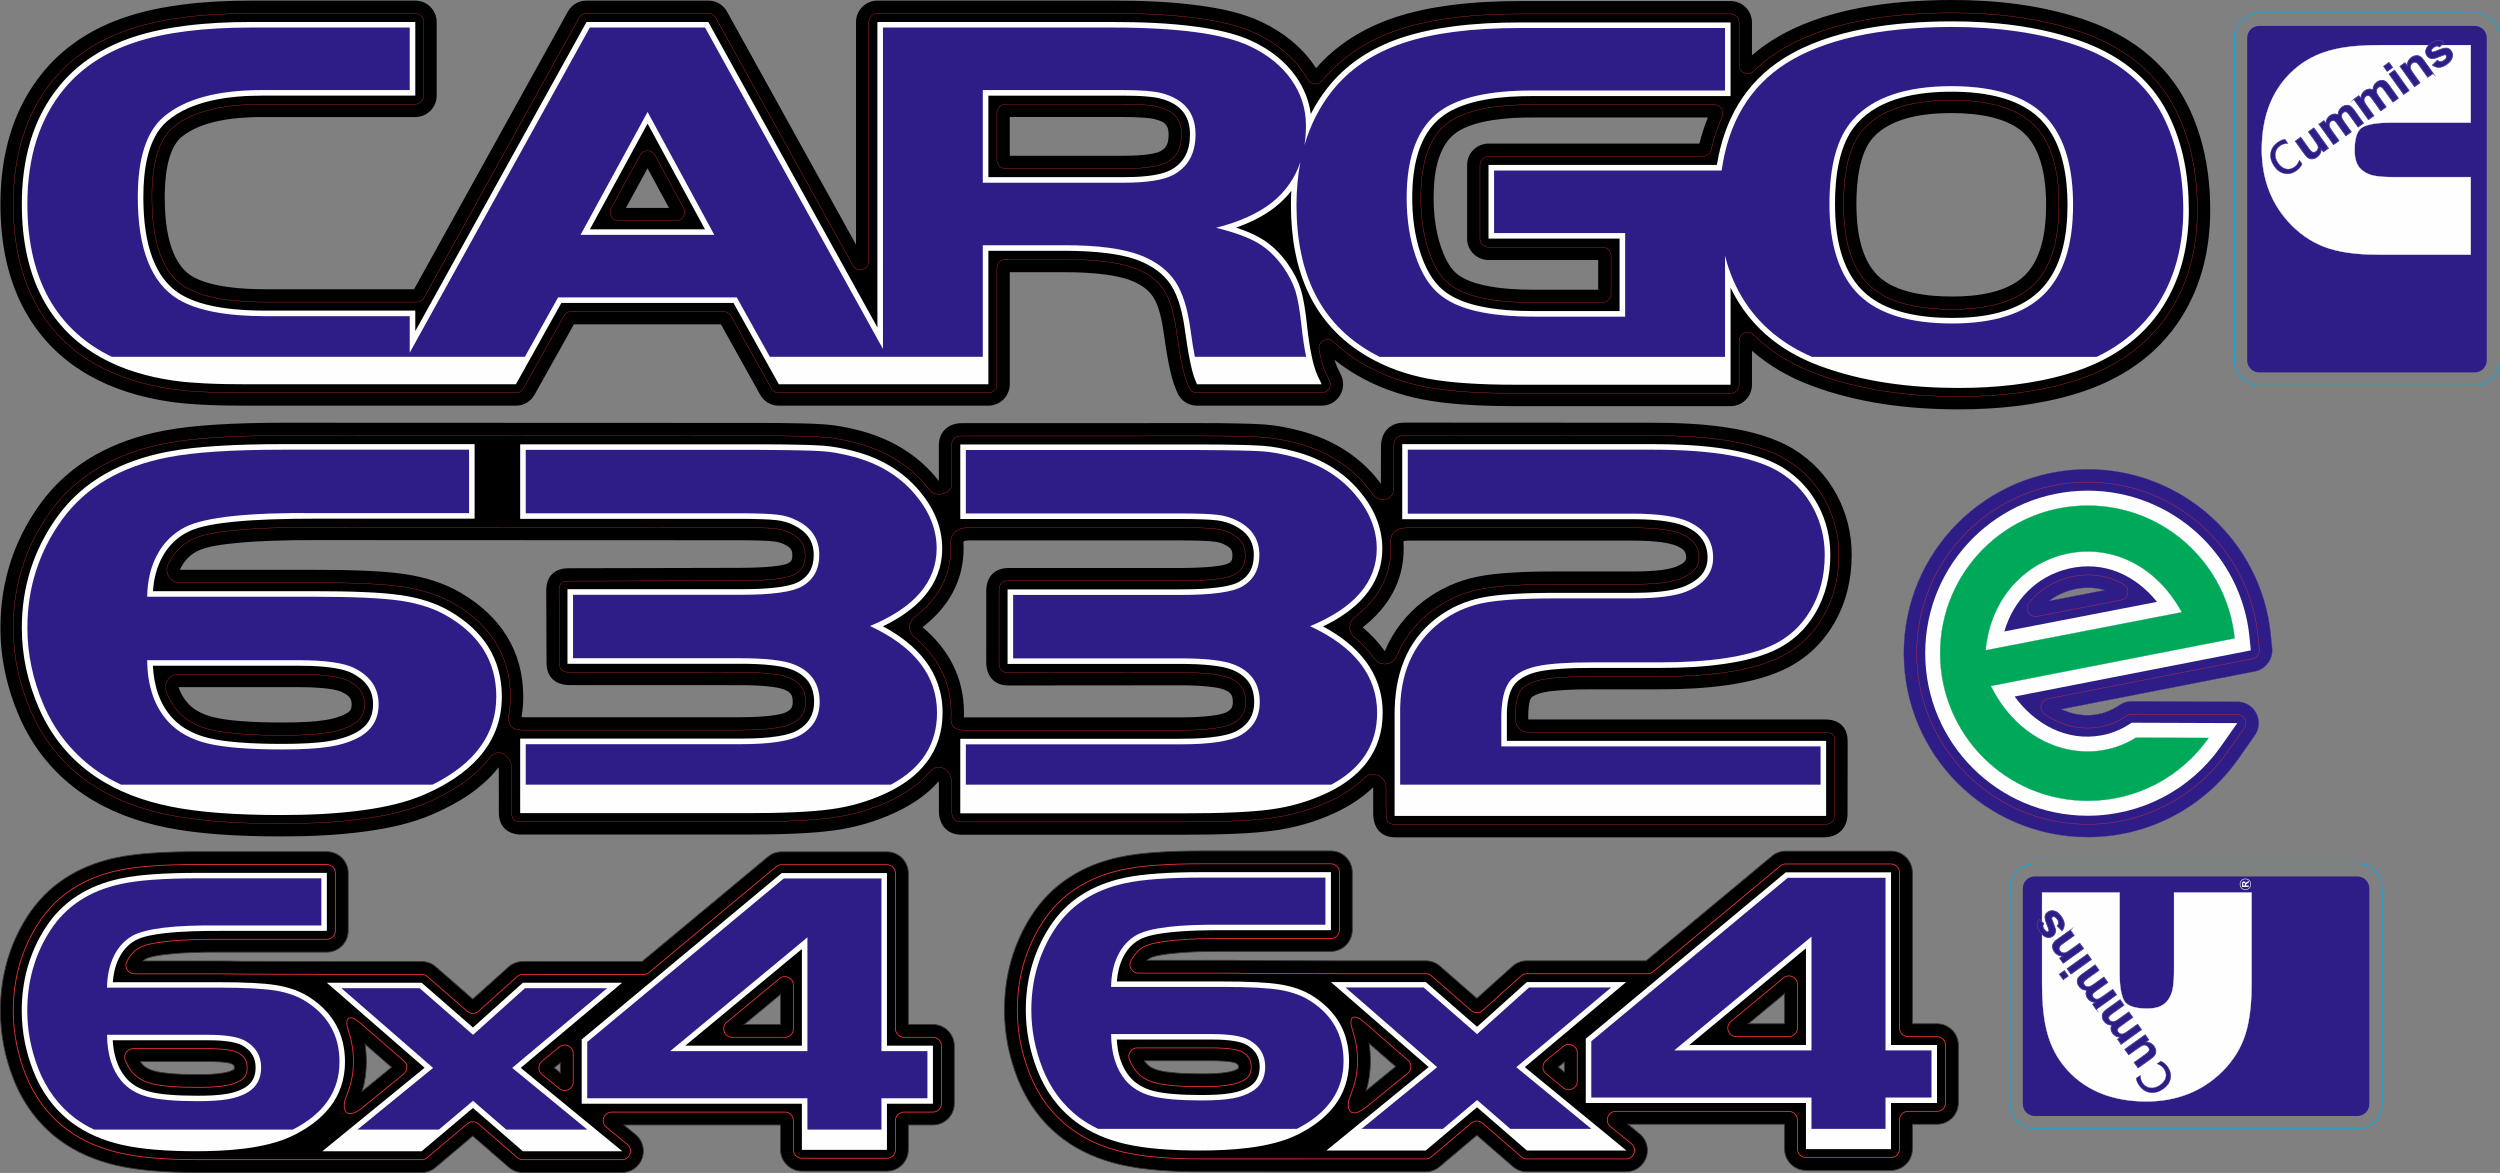 <?xml version="1.0" encoding="UTF-8"?>
<!DOCTYPE svg PUBLIC "-//W3C//DTD SVG 1.1//EN" "http://www.w3.org/Graphics/SVG/1.1/DTD/svg11.dtd">
<!-- Creator: CorelDRAW 2020 (64 Bit) -->
<svg xmlns="http://www.w3.org/2000/svg" xml:space="preserve" width="584.48mm" height="274.215mm" version="1.1" style="shape-rendering:geometricPrecision; text-rendering:geometricPrecision; image-rendering:optimizeQuality; fill-rule:evenodd; clip-rule:evenodd"
viewBox="0 0 611.994 287.124"
 xmlns:xlink="http://www.w3.org/1999/xlink"
 xmlns:xodm="http://www.corel.com/coreldraw/odm/2003">
 <rect x="0" y="0" width="611.994" height="287.124" fill="#808080" stroke="none"/>
 <defs>
  <style type="text/css">
   <![CDATA[
    .str2 {stroke:#FEFEFE;stroke-width:0.19;stroke-miterlimit:22.926}
    .str8 {stroke:#00AFEF;stroke-width:0.209;stroke-miterlimit:22.926}
    .str0 {stroke:#373435;stroke-width:0.209;stroke-miterlimit:22.926}
    .str3 {stroke:#3E4095;stroke-width:0.209;stroke-miterlimit:22.926}
    .str6 {stroke:#ED3237;stroke-width:0.209;stroke-miterlimit:22.926}
    .str5 {stroke:#00A859;stroke-width:0.08;stroke-miterlimit:22.926}
    .str4 {stroke:#3E4095;stroke-width:0.08;stroke-miterlimit:22.926}
    .str7 {stroke:#ED3237;stroke-width:0.08;stroke-miterlimit:22.926}
    .str1 {stroke:#FEFEFE;stroke-width:0.08;stroke-miterlimit:22.926}
    .fil4 {fill:none}
    .fil6 {fill:none;fill-rule:nonzero}
    .fil0 {fill:black}
    .fil7 {fill:#00A859}
    .fil3 {fill:#2E1D87}
    .fil1 {fill:#FEFEFE}
    .fil2 {fill:#2E1D87;fill-rule:nonzero}
    .fil5 {fill:#FEFEFE;fill-rule:nonzero}
   ]]>
  </style>
 </defs>
 <g id="Camada_x0020_1">
  <path class="fil0 str0" d="M157.177 235.391l30.83 -25.648c0.956,-0.795 2.105,-1.211 3.348,-1.211l25.755 0c2.887,0 5.235,2.348 5.235,5.235l0 37.028 6.022 0c2.887,0 5.235,2.348 5.235,5.236l0 14.114c0,2.887 -2.348,5.235 -5.235,5.235l-6.022 0 0 6.063c0,2.887 -2.348,5.235 -5.235,5.235l-20.794 0c-2.887,0 -5.235,-2.348 -5.235,-5.235l0 -6.063 -38.383 0 2.872 2.358c1.72,1.412 2.357,3.715 1.607,5.811 -0.751,2.097 -2.702,3.471 -4.929,3.471l-24.25 0c-1.281,0 -2.463,-0.442 -3.431,-1.281l-8.831 -7.662 -9.138 7.709c-0.96,0.81 -2.12,1.234 -3.376,1.234l-38.889 0 0.006 -0.005 -16.404 -0.005c-3.526,-0.001 -7.054,-0.106 -10.568,-0.41 -2.943,-0.254 -5.878,-0.644 -8.759,-1.304 -5.09,-1.167 -9.955,-3.184 -14.151,-6.323 -5.171,-3.868 -8.879,-9.024 -11.212,-15.02 -2.054,-5.28 -3.14,-10.844 -3.14,-16.513 0,-8.312 2.141,-16.164 6.66,-23.167 5.011,-7.764 12.507,-12.307 21.446,-14.249 2.899,-0.63 5.851,-0.953 8.806,-1.17 3.81,-0.28 7.632,-0.365 11.451,-0.365l31.535 0c2.887,0 5.235,2.348 5.235,5.235l0 14.114c0,2.887 -2.348,5.235 -5.235,5.235l-26.321 0c-4.25,0 -8.528,0.052 -12.755,0.53 -1.317,0.149 -4.116,0.494 -5.256,1.139 -0.26,0.147 -0.494,0.319 -0.705,0.51l18.717 0c1.787,0 3.574,0.014 5.361,0.065l23.624 0.071 20.57 0c1.286,0 2.474,0.445 3.443,1.291l9.056 7.905 8.752 -7.857c0.976,-0.876 2.186,-1.34 3.498,-1.339l29.193 0.002zm-19.996 24.752l-1.522 1.25 1.522 1.25 0 -2.5zm-48.542 7.022l7.227 -5.9 -6.511 -5.664c0.221,1.427 0.32,2.882 0.32,4.342 0,2.491 -0.33,4.92 -1.036,7.222zm-54.317 -7.326c0.137,0.21 0.287,0.413 0.449,0.607 0.783,0.934 1.873,1.438 3.031,1.746 1.274,0.339 2.628,0.494 3.939,0.61 2.161,0.191 4.334,0.242 6.503,0.242 2.147,0 4.402,-0.021 6.519,-0.401 0.847,-0.152 1.777,-0.4 2.519,-0.848 0.013,-0.008 0.029,-0.018 0.045,-0.028 0.026,-0.131 0.029,-0.338 0.029,-0.44 0,-0.54 -0.115,-0.603 -0.598,-0.88 -1.032,-0.523 -4.788,-0.609 -5.999,-0.609l-16.436 0zm147.845 -9.044l8.914 0 0 -7.389 -8.914 7.389z"/>
  <path class="fil1" d="M27.611 240.442l26.07 0c2.747,0 5.504,0.038 8.248,0.181 1.944,0.102 3.939,0.249 5.861,0.57 2.863,0.478 5.661,1.409 8.089,3.005 5.684,3.736 8.575,9.004 8.575,15.743 0,8.676 -5.22,14.405 -12.859,18.11 -6.668,3.234 -16.349,3.767 -23.66,3.767 -3.371,0 -6.758,-0.1 -10.117,-0.39 -2.69,-0.233 -5.407,-0.588 -8.039,-1.191 -4.387,-1.006 -8.582,-2.718 -12.185,-5.413 -4.405,-3.296 -7.506,-7.667 -9.482,-12.745 -1.828,-4.699 -2.789,-9.607 -2.789,-14.64 0,-7.317 1.846,-14.185 5.834,-20.365 4.229,-6.554 10.525,-10.321 18.167,-11.982 2.632,-0.572 5.39,-0.867 8.076,-1.065 3.676,-0.27 7.381,-0.35 11.067,-0.35l31.55 0 0 14.206 -26.337 0c-4.405,0 -8.966,0.068 -13.345,0.563 -2.161,0.244 -5.335,0.703 -7.247,1.784 -1.806,1.021 -3.095,2.548 -3.994,4.388 -0.892,1.827 -1.334,3.813 -1.484,5.824zm-0.015 14.206c0.19,3.264 1.015,6.555 3.163,9.119 1.484,1.772 3.455,2.842 5.69,3.437 1.553,0.414 3.229,0.625 4.828,0.766 2.309,0.204 4.647,0.262 6.964,0.262 2.411,0 5.07,-0.057 7.446,-0.483 1.502,-0.27 2.992,-0.729 4.3,-1.519 1.859,-1.122 2.585,-2.801 2.585,-4.904 0,-2.441 -1.085,-4.155 -3.214,-5.378 -2.051,-1.178 -6.291,-1.3 -8.602,-1.3l-23.161 0zm189.529 1.336l11.257 0 0 14.206 -11.257 0 0 11.299 -20.825 0 0 -11.299 -53.9 0 0 -15.739 48.958 -40.729 25.767 0 0 42.263zm-49.371 0l28.546 0 0 -23.664 -28.546 23.664zm-63.818 5.405l-23.924 -20.811 23.22 0 12.551 10.956 12.204 -10.956 24.305 0 -24.811 20.832 24.874 20.419 -24.356 0 -12.216 -10.599 -12.564 10.599 -24.319 0 25.036 -20.44z"/>
  <path class="fil2" d="M26.202 241.774l27.48 0c6.277,0 10.898,0.244 13.883,0.733 2.965,0.505 5.5,1.433 7.565,2.8 5.316,3.467 7.974,8.335 7.974,14.636 0,7.165 -3.803,12.686 -11.426,16.577l-48.642 0c-1.659,-0.789 -3.202,-1.708 -4.624,-2.756 -4.028,-3.061 -7.054,-7.114 -9.037,-12.161 -1.799,-4.672 -2.699,-9.394 -2.699,-14.164 0,-7.277 1.881,-13.838 5.623,-19.65 3.844,-5.942 9.61,-9.735 17.318,-11.396 4.232,-0.928 10.509,-1.384 18.851,-1.384l30.199 0 0 11.543 -24.985 0c-10.898,-0.13 -17.993,0.716 -21.264,2.523 -1.942,1.123 -3.476,2.768 -4.539,4.965 -1.084,2.198 -1.636,4.77 -1.677,7.733zm0 11.543c0.041,4.77 1.206,8.531 3.517,11.298 1.575,1.872 3.701,3.158 6.379,3.875 2.699,0.716 6.747,1.074 12.145,1.074 3.271,0 5.827,-0.163 7.688,-0.505 1.861,-0.326 3.435,-0.895 4.764,-1.693 2.147,-1.302 3.23,-3.321 3.23,-6.04 0,-2.865 -1.288,-5.047 -3.885,-6.528 -1.718,-0.993 -4.825,-1.482 -9.283,-1.482l-24.556 0z"/>
  <path class="fil2" d="M143.752 268.858l0 -13.789 48.1 -40.016 23.922 0 0 42.263 11.257 0 0 11.542 -11.257 0 0 7.662 -18.123 0 0 -7.662 -53.9 0zm20.298 -11.542l33.602 0 0 -27.855 -33.602 27.855z"/>
  <polygon class="fil2" points="106.016,261.422 83.585,241.91 102.72,241.91 115.796,253.324 128.51,241.91 148.623,241.91 125.385,261.422 143.777,276.52 123.925,276.52 115.796,269.467 107.436,276.52 87.522,276.52 "/>
  <path class="fil0" d="M326.699 88.085c0.176,0.624 0.385,1.236 0.646,1.784l0.929 1.947c0.78,1.636 0.669,3.515 -0.298,5.048 -0.97,1.538 -2.609,2.441 -4.428,2.441l-30.517 0c-2.115,0 -3.984,-1.234 -4.815,-3.179l-0.353 -0.827c-0.798,-1.868 -1.259,-3.84 -1.668,-5.821 -0.553,-2.676 -0.961,-5.379 -1.331,-8.085 -0.374,-2.738 -1.097,-6.482 -2.642,-8.811 -1.195,-1.802 -3.11,-2.994 -5.073,-3.805 -2.037,-0.842 -4.343,-1.274 -6.521,-1.565 -3.413,-0.458 -6.872,-0.579 -10.313,-0.579l-13.13 0 0 27.438c0,2.887 -2.348,5.235 -5.235,5.235l-51.294 0c-1.919,0 -3.638,-1.01 -4.572,-2.686l-9.602 -17.22 -35.993 0 -9.63 17.224c-0.935,1.673 -2.653,2.681 -4.57,2.681l-66.103 0c-3.476,0 -6.953,-0.054 -10.425,-0.229 -2.686,-0.135 -5.37,-0.335 -8.032,-0.721 -14.267,-2.066 -27.07,-8.13 -34.769,-20.792 -5.06,-8.321 -6.855,-17.975 -6.855,-27.61 0,-11.816 2.896,-23.196 10.545,-32.432 5.381,-6.497 12.452,-10.834 20.418,-13.452 4.456,-1.464 9.08,-2.373 13.728,-2.965 5.493,-0.7 11.034,-0.955 16.569,-0.955l40.296 0c2.887,0 5.235,2.348 5.235,5.235l0 18.027c0,2.887 -2.348,5.235 -5.235,5.235l-37.507 0c-6.236,0 -14.882,0.767 -19.814,4.977 -3.522,3.006 -4.012,10.327 -4.012,14.63 0,6.157 0.797,15.796 6.681,19.355 4.604,2.785 12.773,3.196 18.066,3.196l36.281 0 37.645 -67.958c0.932,-1.683 2.656,-2.699 4.58,-2.699l29.813 0c1.925,0 3.648,1.016 4.58,2.7l31.576 57.036 0 -54.5c0,-2.887 2.348,-5.235 5.235,-5.235l57.492 0c7.151,0 14.321,0.246 21.413,1.214 5.132,0.7 10.496,1.786 15.192,4.032 5.008,2.396 9.392,5.733 12.609,10.297 0.231,0.328 0.455,0.66 0.672,0.997 5.129,-5.859 11.71,-9.87 19.103,-12.362 4.514,-1.522 9.207,-2.465 13.925,-3.077 5.595,-0.727 11.242,-0.987 16.881,-0.987l51.568 0c2.887,0 5.235,2.348 5.235,5.235l0 8.036c1.504,-1.301 3.104,-2.487 4.784,-3.558 12.564,-8.008 29.371,-9.941 43.988,-9.976 10.951,-0.026 22.06,1.231 32.469,4.755 10.975,3.716 20.074,10.338 25.347,20.853 4.018,8.012 5.588,16.852 5.588,25.764 0,9.294 -2.012,18.296 -6.99,26.228 -6.116,9.744 -15.486,15.718 -26.374,18.94 -9.131,2.703 -18.744,3.668 -28.241,3.668 -12.216,0 -24.625,-1.519 -36.11,-5.839 -5.305,-1.996 -10.223,-4.781 -14.461,-8.505l0 8.319c0,2.887 -2.348,5.235 -5.235,5.235l-52.747 0c-4.159,0 -8.32,-0.097 -12.47,-0.388 -3.337,-0.234 -6.669,-0.585 -9.957,-1.212 -5.727,-1.091 -11.239,-3.046 -16.286,-5.979 -1.919,-1.116 -3.754,-2.366 -5.481,-3.755zm91.387 -59.323l-43.254 0c-5.425,0 -13.93,0.508 -18.446,3.777 -4.654,3.369 -5.438,10.593 -5.438,15.894 0,4.079 0.5,8.201 1.81,12.076 0.761,2.253 1.971,4.915 3.827,6.473 1.721,1.444 4.202,2.276 6.362,2.776 4.129,0.955 8.52,1.163 12.747,1.163l15.545 0 0 -7.271 -26.855 0c-2.887,0 -5.235,-2.348 -5.235,-5.235l0 -18.027c0,-2.887 2.348,-5.235 5.235,-5.235l51.636 0c0.541,-2.175 1.225,-4.313 2.066,-6.39zm-259.571 12.444l-5.29 9.696 10.553 0 -5.263 -9.696zm88.67 -3.072l27.766 0c2.236,0 7.188,-0.098 9.144,-1.13 1.694,-0.893 1.973,-2.304 1.973,-4.118 0,-2.444 -1.067,-3.105 -3.336,-3.702 -0.84,-0.221 -1.779,-0.301 -2.643,-0.369 -1.708,-0.135 -3.425,-0.166 -5.138,-0.166l-27.766 0 0 9.485zm230.637 -10.452c-6.432,-0.012 -14.789,0.949 -19.332,6.047 -3.466,3.889 -4.051,11.262 -4.051,16.247 0,5.842 0.879,13.214 5.268,17.516 4.394,4.308 12.358,5.1 18.214,5.1 5.86,0 13.364,-0.874 17.748,-5.181 4.333,-4.258 5.216,-11.462 5.216,-17.242 0,-5.437 -0.778,-12.065 -4.329,-16.43 -4.162,-5.116 -12.582,-6.045 -18.733,-6.057z"/>
  <path class="fil1" d="M316.112 46.712c-1.117,1.448 -2.422,2.764 -3.912,3.943 -2.83,2.24 -6.168,3.861 -9.617,5.065 2.116,0.688 4.207,1.529 6.008,2.58 2.686,1.569 4.89,3.768 6.668,6.306 1.345,1.92 2.484,4.024 3.176,6.27 0.372,1.207 0.63,2.474 0.844,3.718 0.285,1.658 0.496,3.334 0.675,5.007 0.277,2.578 0.63,5.189 1.178,7.725 0.341,1.575 0.79,3.337 1.486,4.796l0.928 1.947 -30.517 0 -0.353 -0.827c-0.631,-1.478 -1.032,-3.254 -1.356,-4.824 -0.527,-2.553 -0.918,-5.154 -1.271,-7.735 -0.492,-3.598 -1.429,-7.926 -3.466,-10.996 -1.792,-2.702 -4.475,-4.526 -7.437,-5.75 -2.448,-1.012 -5.208,-1.565 -7.824,-1.916 -3.628,-0.486 -7.35,-0.625 -11.008,-0.625l-18.365 0 0 32.674 -51.294 0 -11.099 -19.905 -42.139 0 -11.128 19.905 -66.103 0c-3.386,0 -6.78,-0.052 -10.162,-0.222 -2.512,-0.127 -5.055,-0.312 -7.545,-0.673 -12.715,-1.841 -24.194,-7.062 -31.046,-18.331 -4.549,-7.482 -6.093,-16.238 -6.093,-24.89 0,-10.579 2.489,-20.817 9.342,-29.092 4.75,-5.736 10.993,-9.508 18.02,-11.818 4.123,-1.355 8.455,-2.198 12.755,-2.745 5.263,-0.67 10.605,-0.913 15.908,-0.913l40.296 0 0 18.027 -37.507 0c-7.642,0 -17.159,1.063 -23.213,6.23 -4.993,4.261 -5.849,12.497 -5.849,18.612 0,8.298 1.379,19.1 9.206,23.835 5.602,3.389 14.396,3.952 20.776,3.952l36.586 0 0 5.018 41.92 -75.674 29.813 0 41.392 74.766 0 -74.766 57.492 0c6.863,0 13.899,0.237 20.705,1.166 4.482,0.612 9.537,1.604 13.641,3.567 4.195,2.007 7.892,4.763 10.589,8.591 1.987,2.818 3.226,5.89 3.664,9.207 1.131,-2.225 2.47,-4.343 4.029,-6.333 4.661,-5.952 10.908,-9.893 18.034,-12.295 4.173,-1.407 8.565,-2.28 12.926,-2.846 5.36,-0.696 10.804,-0.944 16.206,-0.944l51.568 0 0 18.027 -48.807 0c-6.699,0 -15.894,0.702 -21.516,4.771 -6.246,4.521 -7.603,12.937 -7.603,20.135 0,4.655 0.591,9.33 2.085,13.752 1.093,3.234 2.764,6.577 5.423,8.808 2.397,2.011 5.533,3.168 8.547,3.865 4.47,1.034 9.351,1.298 13.927,1.298l20.78 0 0 -17.742 -32.091 0 0 -18.027 55.903 0c1.774,-10.847 6.729,-19.967 16.186,-25.995 11.624,-7.41 27.715,-9.123 41.187,-9.156 10.346,-0.025 20.941,1.148 30.777,4.479 9.677,3.277 17.707,8.991 22.347,18.241 3.65,7.279 5.033,15.326 5.033,23.417 0,8.306 -1.739,16.354 -6.189,23.445 -5.43,8.65 -13.774,13.847 -23.426,16.703 -8.618,2.551 -17.793,3.452 -26.755,3.452 -11.557,0 -23.398,-1.415 -34.267,-5.504 -7.849,-2.953 -14.454,-7.676 -19.089,-14.712 -0.921,-1.397 -1.736,-2.848 -2.45,-4.344l0 23.771 -52.747 0c-4.033,0 -8.08,-0.093 -12.104,-0.375 -3.118,-0.218 -6.272,-0.547 -9.344,-1.132 -5.154,-0.982 -10.092,-2.722 -14.634,-5.362 -13.826,-8.037 -18.793,-21.608 -18.793,-37.118 0,-1.161 0.03,-2.323 0.094,-3.483zm-157.585 -16.46l-14.123 25.885 28.171 0 -14.049 -25.885zm83.423 13.117l33.001 0c3.28,0 8.622,-0.171 11.586,-1.734 3.473,-1.832 4.766,-4.915 4.766,-8.748 0,-4.884 -2.621,-7.55 -7.238,-8.765 -1.134,-0.298 -2.396,-0.433 -3.563,-0.525 -1.841,-0.146 -3.705,-0.182 -5.551,-0.182l-33.001 0 0 19.956zm235.883 -20.922c-8.106,-0.015 -17.561,1.414 -23.251,7.799 -4.496,5.045 -5.377,13.271 -5.377,19.73 0,7.404 1.308,15.834 6.838,21.255 5.54,5.431 14.48,6.597 21.879,6.597 7.384,0 15.917,-1.277 21.417,-6.682 5.467,-5.371 6.782,-13.642 6.782,-20.976 0,-6.756 -1.107,-14.33 -5.503,-19.734 -5.326,-6.547 -14.856,-7.974 -22.785,-7.989z"/>
  <path class="fil3" d="M477.663 6.597c11.502,0 21.624,1.462 30.337,4.407 10.266,3.482 17.454,9.351 21.566,17.562 3.249,6.47 4.888,14.058 4.888,22.807 0,8.727 -1.984,16.294 -5.981,22.721 -3.608,5.695 -8.672,10.114 -15.182,13.257l-69.723 0c-7.029,-3.037 -12.462,-7.484 -16.342,-13.343 -2.241,-3.418 -3.892,-7.223 -4.948,-11.415l0 24.758 -84.551 0c-0.758,-0.382 -1.502,-0.787 -2.232,-1.214 -12.077,-6.965 -18.116,-18.938 -18.116,-35.941 0,-3.73 0.321,-7.247 0.96,-10.55 -1.339,3.984 -3.669,7.297 -6.984,9.942 -3.422,2.687 -7.965,4.729 -13.659,6.169 4.515,1.118 7.908,2.365 10.208,3.719 2.3,1.333 4.371,3.31 6.24,5.911 1.38,2.021 2.387,3.977 2.99,5.89 0.575,1.913 1.064,4.729 1.466,8.469 0.318,2.961 0.701,5.495 1.145,7.604l-27.251 0c-0.367,-1.891 -0.731,-4.174 -1.096,-6.852 -0.69,-5.03 -1.898,-8.899 -3.681,-11.565 -1.754,-2.665 -4.457,-4.751 -8.051,-6.255 -4.428,-1.806 -10.898,-2.687 -19.352,-2.644l-19.726 0 0 27.316 -52.121 0 -8.112 -14.547 -43.737 0 -8.133 14.547 -101.108 0c-6.342,-3.07 -11.272,-7.474 -14.781,-13.215 -3.939,-6.513 -5.895,-14.574 -5.895,-24.183 0,-11.543 3.019,-20.959 9.029,-28.224 4.313,-5.202 10.122,-9.007 17.397,-11.393 7.246,-2.386 16.678,-3.59 28.238,-3.59l38.935 0 0 15.305 -36.145 0c-10.956,0 -18.979,2.193 -24.097,6.556 -4.227,3.611 -6.326,10.146 -6.326,19.647 0,12.661 3.278,21.001 9.863,25 4.601,2.773 11.761,4.149 21.48,4.149l35.225 0 0 8.923 44.083 -79.58 28.209 0 43.555 78.674 0 -78.674 56.13 0c16.103,0 27.375,1.526 33.758,4.6 4.342,2.064 7.678,4.772 10.064,8.147 2.387,3.396 3.594,7.115 3.594,11.178 0,1.701 -0.121,3.32 -0.361,4.857 1.431,-4.897 3.647,-9.267 6.644,-13.106 4.256,-5.417 10.064,-9.372 17.397,-11.844 7.333,-2.472 16.879,-3.719 28.698,-3.719l50.206 0 0 15.305 -47.446 0c-10.208,0 -17.656,1.677 -22.314,5.03 -5.435,3.955 -8.167,11.027 -8.167,21.238 0,5.245 0.719,9.974 2.157,14.187 1.409,4.213 3.365,7.352 5.837,9.415 2.243,1.892 5.291,3.267 9.115,4.149 3.796,0.881 8.54,1.333 14.234,1.333l22.142 0 0 -20.464 -32.091 0 0 -15.305 55.711 0c1.669,-11.822 6.913,-20.562 15.748,-26.208 9.23,-5.868 22.717,-8.856 40.459,-8.942zm-319.132 20.807l-16.419 30.094 32.752 0 -16.333 -30.094zm82.058 17.326l34.362 0c5.751,0 9.806,-0.623 12.221,-1.892 3.652,-1.935 5.492,-5.245 5.492,-9.953 0,-5.245 -2.76,-8.598 -8.253,-10.082 -1.927,-0.494 -5.061,-0.752 -9.46,-0.752l-34.362 0 0 22.678zm237.247 -23.645c-11.301,0 -19.381,2.752 -24.269,8.254 -3.824,4.278 -5.722,11.156 -5.722,20.636 0,10.082 2.416,17.476 7.246,22.227 4.773,4.665 12.394,6.986 22.832,6.986 10.093,0 17.569,-2.365 22.371,-7.072 4.802,-4.729 7.189,-12.038 7.189,-21.947 0,-8.985 -1.927,-15.842 -5.809,-20.593 -4.543,-5.61 -12.508,-8.448 -23.838,-8.491z"/>
  <path class="fil0 str0" d="M402.97 235.214l30.83 -25.648c0.956,-0.795 2.105,-1.211 3.348,-1.211l25.755 0c2.887,0 5.235,2.348 5.235,5.235l0 37.028 6.022 0c2.887,0 5.235,2.348 5.235,5.236l0 14.114c0,2.887 -2.348,5.235 -5.235,5.235l-6.022 0 0 6.063c0,2.887 -2.348,5.235 -5.235,5.235l-20.794 0c-2.887,0 -5.235,-2.348 -5.235,-5.235l0 -6.063 -38.383 0 2.872 2.358c1.72,1.412 2.357,3.715 1.607,5.811 -0.751,2.097 -2.702,3.471 -4.929,3.471l-24.25 0c-1.281,0 -2.463,-0.442 -3.431,-1.281l-8.831 -7.662 -9.138 7.709c-0.96,0.81 -2.12,1.234 -3.376,1.234l-38.889 0 0.006 -0.005 -16.404 -0.005c-3.526,-0.001 -7.054,-0.106 -10.568,-0.41 -2.943,-0.254 -5.878,-0.644 -8.759,-1.304 -5.09,-1.167 -9.955,-3.184 -14.151,-6.323 -5.171,-3.868 -8.879,-9.024 -11.212,-15.02 -2.054,-5.28 -3.14,-10.844 -3.14,-16.513 0,-8.312 2.141,-16.164 6.66,-23.167 5.011,-7.764 12.507,-12.307 21.446,-14.249 2.899,-0.63 5.851,-0.953 8.806,-1.17 3.81,-0.28 7.632,-0.365 11.451,-0.365l31.535 0c2.887,0 5.235,2.348 5.235,5.235l0 14.114c0,2.887 -2.348,5.235 -5.235,5.235l-26.321 0c-4.25,0 -8.528,0.052 -12.755,0.53 -1.317,0.149 -4.116,0.494 -5.256,1.139 -0.26,0.147 -0.494,0.319 -0.705,0.51l18.717 0c1.787,0 3.574,0.014 5.361,0.065l23.624 0.071 20.57 0c1.286,0 2.474,0.445 3.443,1.291l9.056 7.905 8.752 -7.857c0.976,-0.876 2.186,-1.34 3.498,-1.339l29.193 0.002zm-19.996 24.752l-1.522 1.25 1.522 1.25 0 -2.5zm-48.542 7.022l7.227 -5.9 -6.511 -5.664c0.221,1.427 0.32,2.882 0.32,4.342 0,2.491 -0.33,4.92 -1.036,7.222zm-54.317 -7.326c0.137,0.21 0.287,0.413 0.449,0.607 0.783,0.934 1.873,1.438 3.031,1.746 1.274,0.339 2.628,0.494 3.939,0.61 2.161,0.191 4.334,0.242 6.503,0.242 2.147,0 4.402,-0.021 6.519,-0.401 0.847,-0.152 1.777,-0.4 2.519,-0.848 0.013,-0.008 0.029,-0.018 0.045,-0.028 0.026,-0.131 0.029,-0.338 0.029,-0.44 0,-0.54 -0.115,-0.603 -0.598,-0.88 -1.032,-0.523 -4.788,-0.609 -5.999,-0.609l-16.436 0zm147.845 -9.044l8.914 0 0 -7.389 -8.914 7.389z"/>
  <path class="fil1" d="M273.404 240.266l26.07 0c2.747,0 5.504,0.038 8.248,0.181 1.944,0.102 3.939,0.249 5.861,0.57 2.863,0.478 5.661,1.409 8.089,3.005 5.684,3.736 8.575,9.004 8.575,15.743 0,8.676 -5.22,14.405 -12.859,18.11 -6.668,3.234 -16.349,3.767 -23.66,3.767 -3.371,0 -6.758,-0.1 -10.117,-0.39 -2.69,-0.233 -5.407,-0.588 -8.039,-1.191 -4.387,-1.006 -8.582,-2.718 -12.185,-5.413 -4.405,-3.296 -7.506,-7.667 -9.482,-12.745 -1.828,-4.699 -2.789,-9.607 -2.789,-14.64 0,-7.317 1.846,-14.185 5.834,-20.365 4.229,-6.554 10.525,-10.321 18.167,-11.982 2.632,-0.572 5.39,-0.867 8.076,-1.065 3.676,-0.27 7.381,-0.35 11.067,-0.35l31.55 0 0 14.206 -26.337 0c-4.405,0 -8.966,0.068 -13.345,0.563 -2.161,0.244 -5.335,0.703 -7.247,1.784 -1.806,1.021 -3.095,2.548 -3.994,4.388 -0.892,1.827 -1.334,3.813 -1.484,5.824zm-0.015 14.206c0.19,3.264 1.015,6.555 3.163,9.119 1.484,1.772 3.455,2.842 5.69,3.437 1.553,0.414 3.229,0.625 4.828,0.766 2.309,0.204 4.647,0.262 6.964,0.262 2.411,0 5.07,-0.057 7.446,-0.483 1.502,-0.27 2.992,-0.729 4.3,-1.519 1.859,-1.122 2.585,-2.801 2.585,-4.904 0,-2.441 -1.085,-4.155 -3.214,-5.378 -2.051,-1.178 -6.291,-1.3 -8.602,-1.3l-23.161 0zm189.529 1.336l11.257 0 0 14.206 -11.257 0 0 11.299 -20.825 0 0 -11.299 -53.9 0 0 -15.739 48.958 -40.729 25.767 0 0 42.263zm-49.371 0l28.546 0 0 -23.664 -28.546 23.664zm-63.818 5.405l-23.924 -20.811 23.22 0 12.551 10.956 12.204 -10.956 24.305 0 -24.81 20.832 24.874 20.419 -24.356 0 -12.216 -10.599 -12.564 10.599 -24.319 0 25.036 -20.44z"/>
  <path class="fil2" d="M271.995 241.597l27.48 0c6.277,0 10.898,0.244 13.883,0.733 2.965,0.505 5.5,1.433 7.565,2.8 5.316,3.467 7.974,8.335 7.974,14.636 0,7.165 -3.803,12.686 -11.426,16.577l-48.642 0c-1.659,-0.789 -3.202,-1.708 -4.624,-2.756 -4.028,-3.061 -7.054,-7.114 -9.037,-12.161 -1.799,-4.672 -2.699,-9.394 -2.699,-14.164 0,-7.277 1.881,-13.838 5.623,-19.65 3.844,-5.942 9.61,-9.735 17.318,-11.396 4.232,-0.928 10.509,-1.384 18.851,-1.384l30.199 0 0 11.543 -24.985 0c-10.898,-0.13 -17.993,0.716 -21.264,2.523 -1.942,1.123 -3.476,2.768 -4.539,4.965 -1.084,2.198 -1.636,4.77 -1.677,7.733zm0 11.543c0.041,4.77 1.206,8.531 3.517,11.298 1.575,1.872 3.701,3.158 6.379,3.875 2.699,0.716 6.747,1.074 12.145,1.074 3.271,0 5.827,-0.163 7.688,-0.505 1.861,-0.326 3.435,-0.895 4.764,-1.693 2.147,-1.302 3.23,-3.321 3.23,-6.04 0,-2.865 -1.288,-5.047 -3.885,-6.528 -1.718,-0.993 -4.825,-1.482 -9.283,-1.482l-24.556 0z"/>
  <path class="fil2" d="M389.545 268.681l0 -13.789 48.1 -40.016 23.922 0 0 42.263 11.257 0 0 11.542 -11.257 0 0 7.662 -18.123 0 0 -7.662 -53.9 0zm20.298 -11.542l33.602 0 0 -27.855 -33.602 27.855z"/>
  <polygon class="fil2" points="351.808,261.245 329.378,241.733 348.513,241.733 361.589,253.147 374.303,241.733 394.416,241.733 371.178,261.245 389.57,276.343 369.718,276.343 361.589,269.29 353.228,276.343 333.315,276.343 "/>
  <path class="fil3" d="M495.187 270.285l0 -52.817c0,-1.601 1.309,-2.91 2.91,-2.91l78.994 0c1.6,0 2.91,1.309 2.91,2.91l0 52.817c0,1.601 -1.31,2.91 -2.91,2.91l-78.994 0c-1.6,0 -2.91,-1.309 -2.91,-2.91z"/>
  <path class="fil1 str1" d="M499.894 218.488l18.977 0 0 20.042c0,1.718 0.19,5.684 1.562,7.017 1.191,1.157 3.553,1.353 5.126,1.353 2.165,0 4.089,-0.43 5.293,-2.282 0.486,-0.748 0.822,-1.549 1,-2.417 0.33,-1.605 0.352,-3.557 0.352,-5.19l0 -18.523 18.977 0 0 22.156c0,4.035 -0.263,8.508 -1.468,12.389 -1.09,3.51 -3.022,6.594 -5.656,9.223 -5.037,5.028 -11.422,7.373 -18.625,7.373 -8.162,0 -15.495,-2.596 -20.481,-9.041 -1.981,-2.561 -3.269,-5.505 -4.001,-8.617 -0.855,-3.636 -1.056,-7.606 -1.056,-11.326l0 -22.156z"/>
  <circle class="fil4 str2" transform="matrix(1.9193E-14 -0.726 0.726 1.9193E-14 549.669 216.466)" r="1.803"/>
  <path class="fil5" d="M550.496 217.117l-1.654 0 0 -0.703c0,-0.177 0.015,-0.305 0.045,-0.385 0.03,-0.08 0.082,-0.144 0.158,-0.193 0.076,-0.048 0.163,-0.072 0.261,-0.072 0.124,0 0.227,0.036 0.308,0.109 0.081,0.073 0.132,0.181 0.153,0.326 0.042,-0.072 0.088,-0.131 0.139,-0.178 0.051,-0.047 0.14,-0.11 0.269,-0.189l0.323 -0.202 0 0.399 -0.361 0.239c-0.128,0.086 -0.209,0.145 -0.242,0.177 -0.034,0.032 -0.057,0.065 -0.069,0.101 -0.012,0.036 -0.018,0.092 -0.018,0.169l0 0.068 0.691 0 0 0.335zm-0.954 -0.335l0 -0.247c0,-0.16 -0.007,-0.26 -0.02,-0.3 -0.013,-0.04 -0.037,-0.071 -0.07,-0.094 -0.033,-0.023 -0.075,-0.034 -0.124,-0.034 -0.056,0 -0.101,0.015 -0.135,0.045 -0.034,0.03 -0.056,0.072 -0.065,0.126 -0.004,0.027 -0.006,0.109 -0.006,0.244l0 0.261 0.42 0z"/>
  <path class="fil2 str3" d="M504.76 227.832l-1.147 -1.177c0.216,-0.239 0.33,-0.492 0.339,-0.76 0.011,-0.266 -0.094,-0.554 -0.316,-0.865 -0.244,-0.341 -0.489,-0.552 -0.738,-0.633 -0.17,-0.055 -0.33,-0.028 -0.475,0.076 -0.101,0.072 -0.161,0.164 -0.182,0.273 -0.015,0.11 0.032,0.299 0.142,0.564 0.526,1.23 0.794,2.057 0.804,2.48 0.013,0.586 -0.221,1.05 -0.7,1.393 -0.43,0.308 -0.915,0.398 -1.452,0.266 -0.538,-0.13 -1.063,-0.553 -1.575,-1.268 -0.487,-0.682 -0.738,-1.269 -0.754,-1.758 -0.014,-0.49 0.151,-0.952 0.497,-1.388l1.117 1.078c-0.156,0.191 -0.233,0.399 -0.229,0.621 0.002,0.223 0.102,0.471 0.299,0.746 0.248,0.347 0.474,0.561 0.679,0.641 0.14,0.05 0.265,0.036 0.374,-0.042 0.094,-0.068 0.142,-0.167 0.145,-0.302 0.003,-0.181 -0.166,-0.679 -0.509,-1.496 -0.343,-0.814 -0.498,-1.444 -0.465,-1.888 0.038,-0.443 0.267,-0.815 0.684,-1.113 0.456,-0.326 0.986,-0.417 1.587,-0.269 0.6,0.146 1.166,0.593 1.701,1.34 0.485,0.678 0.731,1.313 0.739,1.907 0.009,0.591 -0.181,1.116 -0.566,1.575z"/>
  <path class="fil2 str3" d="M506.804 227.688l0.942 1.317 -2.541 1.817c-0.538,0.385 -0.864,0.661 -0.983,0.831 -0.117,0.168 -0.174,0.349 -0.171,0.538 0.004,0.188 0.068,0.372 0.195,0.55 0.164,0.229 0.372,0.389 0.627,0.481 0.256,0.09 0.51,0.097 0.764,0.017 0.255,-0.08 0.659,-0.319 1.216,-0.717l2.255 -1.612 0.942 1.317 -4.978 3.56 -0.874 -1.223 0.731 -0.523c-0.874,-0.033 -1.548,-0.378 -2.019,-1.038 -0.207,-0.29 -0.345,-0.595 -0.413,-0.909 -0.066,-0.316 -0.064,-0.593 0.011,-0.833 0.075,-0.24 0.197,-0.458 0.369,-0.654 0.171,-0.197 0.448,-0.432 0.832,-0.707l3.095 -2.213z"/>
  <polygon class="fil2 str3" points="511.95,234.884 506.972,238.444 506.03,237.127 511.008,233.567 "/>
  <polygon class="fil2 str3" points="506.297,238.927 505.077,239.799 504.135,238.482 505.355,237.61 "/>
  <path class="fil2 str3" d="M513.148 247.081l-0.869 -1.214 0.678 -0.485c-0.838,-0.056 -1.473,-0.386 -1.902,-0.986 -0.228,-0.318 -0.36,-0.642 -0.396,-0.97 -0.037,-0.329 0.024,-0.663 0.182,-1.003 -0.421,-0.028 -0.789,-0.123 -1.101,-0.282 -0.312,-0.159 -0.571,-0.383 -0.777,-0.671 -0.261,-0.365 -0.408,-0.729 -0.44,-1.088 -0.034,-0.358 0.051,-0.704 0.248,-1.034 0.148,-0.243 0.46,-0.534 0.935,-0.874l3.183 -2.276 0.942 1.317 -2.845 2.035c-0.494,0.354 -0.781,0.626 -0.86,0.82 -0.1,0.256 -0.061,0.51 0.12,0.763 0.133,0.185 0.312,0.318 0.543,0.4 0.228,0.081 0.476,0.08 0.745,-0.003 0.269,-0.084 0.638,-0.292 1.107,-0.627l2.391 -1.71 0.942 1.317 -2.728 1.951c-0.485,0.347 -0.78,0.594 -0.887,0.741 -0.108,0.147 -0.159,0.295 -0.158,0.442 0.002,0.148 0.062,0.306 0.183,0.476 0.145,0.203 0.33,0.347 0.556,0.429 0.226,0.085 0.468,0.089 0.724,0.012 0.257,-0.077 0.623,-0.286 1.101,-0.628l2.42 -1.73 0.942 1.317 -4.978 3.56z"/>
  <path class="fil2 str3" d="M519.253 255.618l-0.869 -1.214 0.678 -0.485c-0.838,-0.056 -1.473,-0.386 -1.902,-0.986 -0.228,-0.318 -0.36,-0.642 -0.396,-0.97 -0.037,-0.329 0.024,-0.663 0.182,-1.003 -0.421,-0.028 -0.789,-0.123 -1.101,-0.282 -0.312,-0.159 -0.571,-0.383 -0.777,-0.671 -0.261,-0.365 -0.408,-0.729 -0.44,-1.088 -0.034,-0.358 0.051,-0.704 0.248,-1.033 0.148,-0.243 0.46,-0.534 0.935,-0.874l3.183 -2.276 0.942 1.317 -2.845 2.035c-0.494,0.354 -0.781,0.626 -0.86,0.82 -0.1,0.256 -0.061,0.51 0.12,0.763 0.133,0.185 0.312,0.318 0.543,0.4 0.228,0.081 0.476,0.08 0.745,-0.003 0.269,-0.084 0.638,-0.292 1.107,-0.627l2.391 -1.71 0.942 1.317 -2.728 1.951c-0.485,0.347 -0.78,0.594 -0.887,0.741 -0.108,0.147 -0.159,0.295 -0.158,0.442 0.002,0.148 0.062,0.306 0.183,0.476 0.145,0.203 0.33,0.347 0.556,0.429 0.226,0.085 0.468,0.089 0.724,0.012 0.257,-0.077 0.623,-0.286 1.101,-0.628l2.42 -1.73 0.942 1.317 -4.978 3.56z"/>
  <path class="fil2 str3" d="M526.01 254.546l-0.746 0.533c0.396,-0.007 0.776,0.081 1.14,0.266 0.364,0.187 0.664,0.444 0.898,0.772 0.239,0.335 0.38,0.686 0.424,1.056 0.043,0.371 -0.026,0.711 -0.206,1.02 -0.181,0.308 -0.507,0.631 -0.976,0.966l-3.149 2.252 -0.942 -1.317 2.287 -1.635c0.701,-0.501 1.113,-0.832 1.236,-0.995 0.122,-0.16 0.184,-0.338 0.186,-0.532 0.001,-0.194 -0.071,-0.39 -0.211,-0.586 -0.162,-0.226 -0.366,-0.384 -0.617,-0.473 -0.252,-0.088 -0.491,-0.101 -0.72,-0.036 -0.231,0.066 -0.703,0.353 -1.415,0.862l-2.099 1.501 -0.942 -1.317 4.978 -3.56 0.874 1.223z"/>
  <path class="fil2" d="M528.989 259.758c0.663,0.301 1.224,0.785 1.688,1.452 0.63,0.912 0.845,1.863 0.647,2.854 -0.196,0.988 -0.788,1.823 -1.776,2.508 -1.081,0.749 -2.158,1.041 -3.231,0.879 -1.071,-0.162 -1.96,-0.755 -2.671,-1.779 -0.389,-0.566 -0.63,-1.14 -0.725,-1.726l1.034 -0.713c-0.007,0.725 0.183,1.366 0.564,1.917 0.461,0.667 1.085,1.053 1.869,1.155 0.787,0.105 1.58,-0.121 2.379,-0.674 0.763,-0.527 1.236,-1.151 1.416,-1.869 0.182,-0.717 0.031,-1.422 -0.45,-2.12 -0.399,-0.576 -0.963,-0.985 -1.696,-1.227l0.951 -0.656z"/>
  <path id="1" class="fil6 str4" d="M528.989 259.758c0.663,0.301 1.224,0.785 1.688,1.452 0.63,0.912 0.845,1.863 0.647,2.854 -0.196,0.988 -0.788,1.823 -1.776,2.508 -1.081,0.749 -2.158,1.041 -3.231,0.879 -1.071,-0.162 -1.96,-0.755 -2.671,-1.779 -0.389,-0.566 -0.63,-1.14 -0.725,-1.726l1.034 -0.713c-0.007,0.725 0.183,1.366 0.564,1.917 0.461,0.667 1.085,1.053 1.869,1.155 0.787,0.105 1.58,-0.121 2.379,-0.674 0.763,-0.527 1.236,-1.151 1.416,-1.869 0.182,-0.717 0.031,-1.422 -0.45,-2.12 -0.399,-0.576 -0.963,-0.985 -1.696,-1.227l0.951 -0.656z"/>
  <path class="fil0" d="M338.04 118.443l0.018 -9.005c0.007,-3.621 2.103,-5.987 5.777,-5.985l60.795 0.036c10.744,0.006 25.496,0.806 34.748,6.649 4.362,2.755 7.831,6.478 10.271,11.024 2.445,4.554 3.639,9.503 3.639,14.667 0,5.99 -1.351,11.779 -4.414,16.958 -3.019,5.106 -7.3,8.947 -12.719,11.365 -4.098,1.829 -8.55,2.853 -12.975,3.51 -5.569,0.827 -11.208,1.081 -16.833,1.081l-16.458 0c-2.424,0 -4.85,0.041 -7.27,0.196 -1.524,0.098 -3.068,0.225 -4.569,0.519 -1.037,0.204 -2.376,0.593 -3.179,1.318 -0.603,0.646 -0.758,3.279 -0.758,4.108l-0.001 1.239c0.001,0.002 0.002,0.002 0.003,0.003l72.673 0c3.451,0 5.523,1.909 5.516,5.414l-0.034 17.739c-0.007,3.486 -2.365,5.694 -5.81,5.694l-104.928 0c-3.582,0 -5.367,-2.424 -5.369,-5.81l-0.003 -6.449c0,-0 0,-0.001 0,-0.001 -2.745,2.666 -6.021,4.732 -9.486,6.328 -4.664,2.149 -9.608,3.566 -14.694,4.266 -3.054,0.421 -6.132,0.629 -9.21,0.774 -4.129,0.194 -8.263,0.252 -12.396,0.252l-55.019 0c-3.545,0 -5.513,-2.438 -5.514,-5.845l-0.002 -6.646c0,-0.114 -0.014,-0.358 -0.056,-0.575 -2.941,3.39 -6.792,5.87 -10.845,7.737 -4.664,2.149 -9.608,3.566 -14.694,4.266 -3.054,0.421 -6.132,0.629 -9.21,0.774 -4.129,0.194 -8.263,0.252 -12.396,0.252l-55.056 0c-3.299,0 -5.457,-1.96 -5.463,-5.332l-0.017 -10.724c-0,-0.096 -0.013,-0.254 -0.045,-0.412 -4.085,5.278 -10.078,8.872 -16.12,11.496 -5.051,2.194 -10.554,3.378 -15.988,4.144 -7.045,0.993 -14.171,1.285 -21.279,1.285 -5.18,0 -10.361,-0.138 -15.527,-0.537 -4.229,-0.327 -8.451,-0.824 -12.609,-1.678 -7.033,-1.444 -13.889,-3.932 -19.879,-7.945 -7.161,-4.798 -12.521,-11.311 -15.952,-19.21 -2.987,-6.876 -4.6,-14.174 -4.6,-21.679 0,-11.073 3.209,-21.294 9.69,-30.287 7.31,-10.145 18.029,-15.598 30.102,-17.947 4.18,-0.814 8.424,-1.223 12.67,-1.502 5.627,-0.37 11.266,-0.481 16.904,-0.481 38.765,0 77.529,0.046 116.294,0.046 3.386,0 6.772,0.024 10.157,0.104 1.973,0.047 3.945,0.098 5.914,0.242 2.936,0.214 5.832,0.787 8.675,1.536 7.193,1.896 13.545,5.514 18.405,11.204 0.315,0.369 0.623,0.745 0.923,1.127l0 -8.768c0,-3.307 2.334,-5.386 5.591,-5.388l58.069 -0.021c3.386,-0.001 6.773,0.024 10.158,0.104 1.973,0.047 3.945,0.098 5.914,0.242 2.936,0.214 5.832,0.787 8.675,1.536 7.193,1.896 13.545,5.514 18.404,11.204 0.493,0.578 0.937,1.185 1.391,1.786zm5.53 14.03c-0.005,0.1 -0.001,0.212 0.003,0.278 0.03,0.508 0.047,1.017 0.047,1.527 0,8.052 -3.804,14.47 -10.05,19.291 2.042,1.714 3.887,3.655 5.423,5.837 2.081,-4.955 5.309,-9.086 9.591,-12.338 3.84,-2.915 8.214,-4.886 12.933,-5.864 2.663,-0.552 5.371,-0.816 8.082,-0.997 3.592,-0.241 7.193,-0.31 10.793,-0.31l19.051 0c2.986,0 8.334,-0.072 11.051,-1.259 0.879,-0.384 2.277,-0.958 2.277,-2.102 0,-1.562 -0.693,-2.12 -2.057,-2.775 -2.719,-1.306 -8.245,-1.425 -11.271,-1.425l-54.362 0c-0.293,0 -1.102,0.014 -1.511,0.137zm-107.68 0.055c-0.038,0.107 -0.042,0.337 -0.04,0.43 0.01,0.428 0.035,0.854 0.035,1.282 0,8.052 -3.804,14.47 -10.05,19.291 6.45,5.415 10.141,12.424 10.141,20.936 0,0.382 -0.008,0.763 -0.022,1.145 0.072,0.003 0.138,0.004 0.189,0.004l52.79 -0c2.519,0 9.367,-0.129 11.469,-1.356 1.061,-0.619 1.385,-1.153 1.385,-2.384 0,-1.726 -0.454,-2.36 -2.042,-3.023 -1.001,-0.418 -2.395,-0.602 -3.468,-0.732 -2.432,-0.293 -4.893,-0.359 -7.341,-0.357l-42.074 0.036c-3.554,0.003 -5.438,-2.366 -5.437,-5.772l0.006 -17.352c0.001,-3.444 1.999,-5.631 5.501,-5.631l42.001 0c2.313,0 9.989,-0.112 11.838,-1.177 0.844,-0.487 0.924,-1.015 0.924,-1.971 0,-1.45 -0.665,-1.953 -1.917,-2.584 -0.804,-0.405 -1.677,-0.636 -2.57,-0.739 -1.023,-0.119 -2.056,-0.164 -3.085,-0.202 -1.729,-0.065 -3.46,-0.082 -5.19,-0.082l-51.746 0c-0.263,0 -1.048,0.052 -1.297,0.238zm-108.212 43.039c0.272,0.014 0.562,0.012 0.725,0.012l52.795 0c2.519,0 9.367,-0.129 11.469,-1.356 1.061,-0.619 1.385,-1.153 1.385,-2.384 0,-1.726 -0.454,-2.36 -2.042,-3.023 -1.001,-0.418 -2.395,-0.602 -3.468,-0.732 -2.433,-0.293 -4.896,-0.356 -7.345,-0.357l-41.745 -0.018c-3.419,-0.002 -5.644,-1.886 -5.659,-5.409l-0.074 -17.703c-0.015,-3.481 1.98,-5.484 5.459,-5.492l42.013 -0.097c2.313,-0.005 9.999,-0.114 11.845,-1.177 0.844,-0.487 0.924,-1.015 0.924,-1.971 0,-1.45 -0.665,-1.953 -1.917,-2.584 -0.804,-0.405 -1.677,-0.636 -2.57,-0.739 -1.023,-0.119 -2.056,-0.164 -3.085,-0.202 -1.729,-0.065 -3.46,-0.082 -5.19,-0.082 -34.633,0 -69.266,-0.046 -103.899,-0.046 -3.655,0 -7.311,0.043 -10.964,0.178 -2.885,0.107 -5.771,0.267 -8.644,0.557 -2.676,0.271 -6.957,0.737 -9.349,1.948 -1.77,0.896 -3.058,2.215 -4.005,3.952 -0.116,0.212 -0.225,0.428 -0.328,0.647 0,0 0,0 -0,0 0,0 0,0 0,0 0,0 0,0 0,0 0,0 0,0 0,0l33.29 0c4.197,0 8.396,0.052 12.589,0.249 3.089,0.145 6.177,0.352 9.238,0.809 4.798,0.717 9.534,2.134 13.733,4.606 9.559,5.627 15.227,14.102 15.227,25.371 0,1.502 -0.099,3.005 -0.339,4.488 -0.021,0.127 -0.051,0.343 -0.068,0.556zm-84.007 -7.36c0,0 0,0 0,0 0,0 0,0 0,0 0.548,1.523 1.345,2.908 2.454,4.094 1.662,1.777 3.967,2.747 6.295,3.302 2.152,0.513 4.387,0.751 6.589,0.926 3.366,0.266 6.745,0.34 10.121,0.34 2.06,0 4.121,-0.038 6.178,-0.16 1.445,-0.085 2.892,-0.206 4.322,-0.436 1.722,-0.277 3.523,-0.734 5.065,-1.568 1.081,-0.584 1.392,-1.091 1.392,-2.321 0,-1.57 -0.937,-2.237 -2.256,-2.915 -2.266,-1.166 -8.317,-1.262 -10.924,-1.262l-29.236 0c0,0 0,0 0,0z"/>
  <path class="fil1" d="M37.445 144.723l39.855 0c4.112,0 8.236,0.051 12.344,0.243 2.891,0.135 5.845,0.329 8.708,0.757 4.122,0.616 8.243,1.815 11.851,3.94 7.976,4.695 12.647,11.478 12.647,20.859 0,12.138 -8.543,19.459 -18.998,24.001 -4.556,1.979 -9.732,3.071 -14.633,3.762 -6.766,0.954 -13.721,1.234 -20.549,1.234 -5.039,0 -10.097,-0.133 -15.123,-0.522 -3.997,-0.309 -8.031,-0.779 -11.96,-1.586 -6.361,-1.306 -12.599,-3.535 -18.018,-7.166 -6.333,-4.243 -11.028,-9.956 -14.064,-16.946 -2.706,-6.23 -4.166,-12.795 -4.166,-19.594 0,-9.988 2.861,-19.121 8.702,-27.227 6.509,-9.033 16.09,-13.774 26.854,-15.869 3.932,-0.765 8.02,-1.154 12.013,-1.417 5.505,-0.362 11.044,-0.469 16.56,-0.469l46.718 0 0 18.248 -38.887 0c-3.719,0 -7.441,0.044 -11.157,0.181 -2.994,0.111 -5.997,0.279 -8.978,0.581 -3.35,0.339 -8.153,0.95 -11.187,2.486 -2.718,1.376 -4.78,3.444 -6.237,6.116 -1.421,2.605 -2.104,5.46 -2.296,8.389zm-0.015 18.248c0.24,4.744 1.539,9.341 4.874,12.906 2.39,2.554 5.54,4.015 8.903,4.818 2.394,0.571 4.941,0.859 7.391,1.052 3.496,0.277 7.027,0.356 10.534,0.356 2.162,0 4.329,-0.041 6.487,-0.169 1.614,-0.095 3.246,-0.236 4.844,-0.493 2.317,-0.372 4.65,-1.01 6.724,-2.131 2.782,-1.503 4.138,-3.764 4.138,-6.927 0,-3.618 -1.957,-5.956 -5.096,-7.571 -3.276,-1.685 -9.704,-1.842 -13.319,-1.842l-35.479 0zm178.718 -9.653c8.256,4.439 14.594,11.081 14.594,21.149 0,9.599 -5.524,15.882 -13.993,19.784 -4.208,1.938 -8.63,3.203 -13.218,3.835 -2.885,0.398 -5.833,0.594 -8.741,0.73 -4.045,0.19 -8.103,0.246 -12.151,0.246l-55.302 0 0 -18.248 53.862 0c3.692,0 10.837,-0.16 14.108,-2.07 2.675,-1.562 3.981,-3.803 3.981,-6.905 0,-3.854 -1.71,-6.371 -5.259,-7.854 -1.464,-0.612 -3.293,-0.91 -4.86,-1.099 -2.626,-0.317 -5.327,-0.395 -7.97,-0.395l-42.284 0 0 -18.248 42.284 0c3.491,0 11.363,-0.097 14.452,-1.877 2.511,-1.447 3.545,-3.644 3.545,-6.507 0,-3.489 -1.736,-5.717 -4.796,-7.259 -1.358,-0.685 -2.814,-1.09 -4.322,-1.265 -1.152,-0.134 -2.335,-0.19 -3.493,-0.234 -1.793,-0.067 -3.591,-0.086 -5.386,-0.086l-53.862 0 0 -18.248 58.426 0c3.344,0 6.69,0.024 10.033,0.103 1.878,0.044 3.783,0.093 5.657,0.229 2.601,0.19 5.203,0.713 7.722,1.377 6.168,1.626 11.596,4.669 15.758,9.542 3.477,4.071 5.717,8.805 5.717,14.22 0,9.432 -6.68,15.315 -14.502,19.078zm107.735 0.036c8.256,4.439 14.594,11.081 14.594,21.149 0,9.599 -5.524,15.882 -13.993,19.784 -4.208,1.938 -8.63,3.203 -13.218,3.835 -2.885,0.398 -5.833,0.594 -8.741,0.73 -4.045,0.19 -8.103,0.246 -12.151,0.246l-55.302 0 0 -18.248 53.862 0c3.692,0 10.837,-0.16 14.108,-2.07 2.675,-1.562 3.981,-3.803 3.981,-6.905 0,-3.854 -1.71,-6.371 -5.259,-7.854 -1.464,-0.612 -3.293,-0.91 -4.86,-1.099 -2.626,-0.317 -5.327,-0.395 -7.97,-0.395l-42.284 0 0 -18.248 42.284 0c3.491,0 11.363,-0.097 14.452,-1.877 2.511,-1.447 3.545,-3.644 3.545,-6.507 0,-3.489 -1.736,-5.717 -4.796,-7.259 -1.358,-0.685 -2.814,-1.09 -4.322,-1.265 -1.152,-0.134 -2.335,-0.19 -3.493,-0.234 -1.793,-0.067 -3.591,-0.086 -5.386,-0.086l-53.862 0 0 -18.248 58.426 0c3.344,0 6.69,0.024 10.033,0.103 1.878,0.044 3.783,0.093 5.657,0.229 2.601,0.19 5.203,0.713 7.722,1.377 6.168,1.626 11.596,4.669 15.758,9.542 3.477,4.071 5.717,8.805 5.717,14.22 0,9.432 -6.68,15.315 -14.502,19.078zm44.995 28.007l78.156 0 0 18.376 -105.639 0 0 -24.853c0,-9.383 2.693,-17.831 10.355,-23.648 3.229,-2.452 6.866,-4.086 10.83,-4.907 2.399,-0.497 4.927,-0.737 7.369,-0.9 3.47,-0.233 6.966,-0.298 10.443,-0.298l19.051 0c3.779,0 9.637,-0.164 13.146,-1.697 3.059,-1.336 5.417,-3.369 5.417,-6.9 0,-3.626 -1.808,-5.948 -5.025,-7.494 -3.598,-1.729 -9.613,-1.941 -13.539,-1.941l-56.183 0 0 -18.376 61.369 0c9.415,0 23.756,0.663 31.954,5.84 3.606,2.277 6.436,5.315 8.454,9.074 2.038,3.796 3.017,7.882 3.017,12.191 0,5.053 -1.101,9.923 -3.685,14.293 -2.471,4.178 -5.913,7.271 -10.346,9.249 -3.62,1.616 -7.703,2.532 -11.611,3.112 -5.286,0.785 -10.725,1.024 -16.064,1.024l-16.458 0c-2.532,0 -5.077,0.045 -7.604,0.207 -1.737,0.111 -3.533,0.271 -5.242,0.607 -2.049,0.402 -4.13,1.162 -5.697,2.586 -2.04,1.853 -2.467,5.396 -2.467,7.979l0 6.477z"/>
  <path class="fil3 str4" d="M504.625 173.603c2.748,1.325 5.765,1.83 8.884,1.257 1.645,-0.302 3.216,-0.913 4.631,-1.804l0.901 -0.566c0.855,-0.537 1.797,-0.807 2.806,-0.803l25.856 0.096c1.971,0.007 3.727,1.081 4.631,2.832 0.902,1.746 0.762,3.808 -0.368,5.415l-4.041 5.747c-8.452,12.018 -22.153,19.149 -36.848,19.149 -24.863,0 -45.024,-20.161 -45.024,-45.024 0,-24.863 20.161,-45.024 45.024,-45.024 23.087,0 42.491,17.504 44.797,40.486l0.333 3.322c0.269,2.68 -1.561,5.144 -4.205,5.661l-47.376 9.257zm-3.023 -26.48l13.665 -2.649c-2.464,-0.734 -5.045,-0.792 -7.672,-0.176 -2.218,0.52 -4.239,1.475 -5.994,2.825z"/>
  <path class="fil1" d="M493.174 170.506c4.906,6.704 12.638,11.091 21.281,9.503 2.301,-0.423 4.491,-1.275 6.472,-2.521l0.901 -0.566 25.856 0.096 -4.041 5.747c-7.464,10.614 -19.561,16.926 -32.566,16.926 -21.974,0 -39.789,-17.815 -39.789,-39.789 0,-21.974 17.816,-39.789 39.789,-39.789 20.409,0 37.551,15.475 39.588,35.773l0.333 3.322 -57.823 11.298zm-2.519 -15.928l37.376 -7.244c-5.219,-6.474 -12.917,-10.174 -21.629,-8.133 -8.001,1.875 -13.55,7.891 -15.747,15.377z"/>
  <path class="fil7 str5" d="M511.076 123.777c18.719,0 34.112,14.238 35.941,32.474l-59.691 11.663c7.771,15.649 24.138,19.854 35.551,12.676l17.766 0.066c-6.536,9.294 -17.342,15.369 -29.568,15.369 -19.951,0 -36.124,-16.173 -36.124,-36.124 0,-19.951 16.173,-36.124 36.124,-36.124zm-25.009 35.423c2.342,-25.682 34.312,-34.214 48.066,-9.316l-48.066 9.316z"/>
  <path class="fil3" d="M36.028 146.084l41.272 0c9.428,0 16.368,0.329 20.851,0.985 4.453,0.679 8.261,1.927 11.362,3.766 7.984,4.664 11.976,11.212 11.976,19.686 0,9.192 -5.196,16.372 -15.61,21.558l-76.255 0c-1.872,-0.884 -3.639,-1.873 -5.297,-2.966 -6.05,-4.117 -10.594,-9.569 -13.573,-16.358 -2.702,-6.285 -4.053,-12.635 -4.053,-19.051 0,-9.789 2.825,-18.613 8.445,-26.431 5.773,-7.993 14.433,-13.095 26.01,-15.329 6.357,-1.248 15.784,-1.861 28.313,-1.861l45.356 0 0 15.526 -37.526 0c-16.368,-0.175 -27.023,0.964 -31.937,3.394 -2.917,1.511 -5.22,3.723 -6.817,6.679 -1.627,2.956 -2.457,6.416 -2.518,10.402zm0 15.526c0.061,6.416 1.812,11.475 5.282,15.197 2.365,2.518 5.558,4.248 9.581,5.212 4.053,0.964 10.134,1.445 18.241,1.445 4.913,0 8.752,-0.219 11.546,-0.679 2.794,-0.438 5.159,-1.204 7.155,-2.277 3.224,-1.752 4.852,-4.467 4.852,-8.124 0,-3.854 -1.935,-6.788 -5.835,-8.781 -2.579,-1.336 -7.247,-1.993 -13.941,-1.993l-36.881 0z"/>
  <path class="fil3" d="M128.699 192.081l0 -9.905 52.501 0c7.29,0 12.222,-0.745 14.794,-2.256 3.094,-1.796 4.656,-4.489 4.656,-8.08 0,-4.402 -2.022,-7.445 -6.095,-9.11 -2.512,-1.073 -6.953,-1.599 -13.355,-1.599l-40.922 0 0 -15.526 40.922 0c7.719,0 12.742,-0.679 15.132,-2.058 2.818,-1.621 4.227,-4.182 4.227,-7.686 0,-3.854 -1.838,-6.679 -5.544,-8.475 -1.378,-0.723 -2.971,-1.204 -4.778,-1.401 -1.777,-0.219 -4.809,-0.329 -9.036,-0.329l-52.501 0 0 -15.526 57.065 0c8.148,0.044 13.324,0.153 15.591,0.329 2.236,0.153 4.717,0.613 7.474,1.336 6.279,1.664 11.303,4.708 15.07,9.11 3.584,4.204 5.391,8.65 5.391,13.336 0,8.19 -5.452,14.518 -16.326,19.008 10.935,5.08 16.418,12.153 16.418,21.219 0,7.721 -3.778,13.603 -11.308,17.614l-89.375 0z"/>
  <path class="fil3" d="M236.434 192.081l0 -9.869 52.501 0c7.29,0 12.222,-0.745 14.794,-2.256 3.094,-1.796 4.656,-4.489 4.656,-8.08 0,-4.402 -2.022,-7.445 -6.095,-9.11 -2.512,-1.073 -6.953,-1.599 -13.355,-1.599l-40.922 0 0 -15.526 40.922 0c7.719,0 12.742,-0.679 15.132,-2.058 2.818,-1.621 4.227,-4.182 4.227,-7.686 0,-3.854 -1.838,-6.679 -5.544,-8.475 -1.378,-0.723 -2.971,-1.204 -4.778,-1.401 -1.777,-0.219 -4.809,-0.329 -9.036,-0.329l-52.501 0 0 -15.526 57.065 0c8.148,0.044 13.324,0.153 15.591,0.329 2.236,0.153 4.717,0.613 7.474,1.336 6.279,1.664 11.303,4.708 15.07,9.11 3.584,4.204 5.391,8.65 5.391,13.336 0,8.19 -5.452,14.518 -16.326,19.008 10.935,5.08 16.418,12.153 16.418,21.219 0,7.697 -3.754,13.568 -11.239,17.577l-89.444 0z"/>
  <path class="fil2" d="M367.517 182.723l78.156 0 0 9.357 -102.916 0 0 -17.195c-0.175,-9.869 3.088,-17.398 9.817,-22.564 3.117,-2.34 6.554,-3.886 10.283,-4.659 3.728,-0.773 9.584,-1.17 17.536,-1.17l19.051 0c6.35,0 10.924,-0.596 13.691,-1.81 4.166,-1.81 6.234,-4.526 6.234,-8.147 0,-3.974 -1.923,-6.866 -5.797,-8.721 -2.884,-1.391 -7.603,-2.075 -14.128,-2.075l-54.822 0 0 -15.654 60.007 0c14.914,0 25.314,1.877 31.227,5.63 3.408,2.142 6.059,5.012 7.981,8.566 1.893,3.555 2.855,7.396 2.855,11.547 0,5.122 -1.165,9.67 -3.496,13.6 -2.33,3.952 -5.564,6.844 -9.729,8.699 -5.972,2.671 -15.002,4.018 -27.12,4.018l-16.458 0c-5.884,0 -10.254,0.287 -13.108,0.839 -2.884,0.574 -5.01,1.524 -6.35,2.914 -1.835,1.457 -2.796,4.46 -2.913,8.986l0 7.838z"/>
  <path class="fil3" d="M553.022 6.345l52.817 0c1.601,0 2.91,1.309 2.91,2.91l0 78.994c0,1.6 -1.309,2.91 -2.91,2.91l-52.817 0c-1.601,0 -2.91,-1.31 -2.91,-2.91l0 -78.994c0,-1.6 1.309,-2.91 2.91,-2.91z"/>
  <path class="fil1 str1" d="M604.818 11.051l0 18.977 -20.042 0c-1.718,0 -5.684,0.19 -7.017,1.562 -1.157,1.191 -1.352,3.553 -1.352,5.126 0,2.165 0.43,4.089 2.282,5.293 0.748,0.486 1.549,0.822 2.417,1 1.605,0.33 3.557,0.352 5.19,0.352l18.523 0 0 18.977 -22.156 0c-4.035,0 -8.508,-0.263 -12.389,-1.468 -3.51,-1.09 -6.594,-3.022 -9.223,-5.656 -5.028,-5.037 -7.373,-11.422 -7.373,-18.625 0,-8.162 2.596,-15.495 9.041,-20.481 2.561,-1.981 5.505,-3.269 8.617,-4.001 3.636,-0.855 7.606,-1.056 11.326,-1.056l22.156 0z"/>
  <path class="fil2 str3" d="M595.475 15.917l1.177 -1.147c0.239,0.216 0.492,0.33 0.76,0.339 0.266,0.011 0.554,-0.094 0.865,-0.316 0.341,-0.244 0.552,-0.489 0.633,-0.738 0.055,-0.17 0.028,-0.33 -0.076,-0.475 -0.072,-0.101 -0.164,-0.161 -0.273,-0.182 -0.11,-0.015 -0.299,0.032 -0.564,0.142 -1.23,0.526 -2.057,0.794 -2.48,0.804 -0.586,0.013 -1.05,-0.221 -1.393,-0.7 -0.308,-0.43 -0.398,-0.915 -0.266,-1.452 0.13,-0.538 0.553,-1.063 1.268,-1.575 0.682,-0.487 1.269,-0.738 1.758,-0.754 0.49,-0.014 0.952,0.151 1.388,0.497l-1.078 1.117c-0.191,-0.156 -0.399,-0.233 -0.621,-0.229 -0.223,0.002 -0.471,0.102 -0.746,0.299 -0.347,0.248 -0.561,0.474 -0.641,0.679 -0.05,0.14 -0.036,0.265 0.042,0.374 0.068,0.094 0.167,0.142 0.302,0.145 0.181,0.003 0.679,-0.166 1.496,-0.509 0.814,-0.343 1.444,-0.498 1.888,-0.465 0.443,0.038 0.815,0.267 1.113,0.684 0.326,0.456 0.417,0.986 0.269,1.587 -0.146,0.6 -0.593,1.166 -1.34,1.701 -0.678,0.485 -1.313,0.731 -1.907,0.739 -0.591,0.009 -1.116,-0.181 -1.575,-0.566z"/>
  <path class="fil2 str3" d="M595.619 17.962l-1.317 0.942 -1.817 -2.541c-0.385,-0.538 -0.661,-0.864 -0.831,-0.983 -0.168,-0.117 -0.349,-0.174 -0.538,-0.171 -0.188,0.004 -0.372,0.068 -0.55,0.195 -0.229,0.164 -0.389,0.372 -0.481,0.627 -0.09,0.256 -0.097,0.51 -0.017,0.764 0.08,0.255 0.319,0.659 0.717,1.216l1.612 2.255 -1.317 0.942 -3.56 -4.978 1.223 -0.874 0.523 0.731c0.033,-0.874 0.378,-1.548 1.038,-2.019 0.29,-0.207 0.595,-0.345 0.909,-0.413 0.316,-0.066 0.593,-0.064 0.833,0.011 0.24,0.075 0.458,0.197 0.654,0.369 0.197,0.171 0.432,0.448 0.707,0.832l2.213 3.095z"/>
  <polygon class="fil2 str3" points="588.423,23.108 584.862,18.129 586.179,17.188 589.74,22.166 "/>
  <polygon class="fil2 str3" points="584.38,17.454 583.508,16.235 584.825,15.293 585.697,16.512 "/>
  <path class="fil2 str3" d="M576.226 24.305l1.214 -0.869 0.485 0.678c0.056,-0.838 0.386,-1.473 0.986,-1.902 0.318,-0.228 0.642,-0.36 0.97,-0.396 0.329,-0.037 0.663,0.024 1.003,0.182 0.028,-0.421 0.123,-0.789 0.282,-1.101 0.159,-0.312 0.383,-0.571 0.671,-0.777 0.365,-0.261 0.729,-0.408 1.088,-0.44 0.358,-0.034 0.704,0.051 1.034,0.248 0.243,0.148 0.534,0.46 0.874,0.935l2.276 3.183 -1.317 0.942 -2.035 -2.845c-0.354,-0.494 -0.626,-0.781 -0.82,-0.86 -0.256,-0.1 -0.51,-0.061 -0.763,0.12 -0.185,0.133 -0.318,0.312 -0.4,0.543 -0.081,0.228 -0.08,0.476 0.003,0.745 0.084,0.269 0.292,0.638 0.627,1.107l1.71 2.391 -1.317 0.942 -1.951 -2.728c-0.347,-0.485 -0.594,-0.78 -0.741,-0.887 -0.147,-0.108 -0.295,-0.159 -0.442,-0.158 -0.148,0.002 -0.306,0.062 -0.476,0.183 -0.203,0.145 -0.347,0.33 -0.429,0.556 -0.085,0.226 -0.089,0.468 -0.012,0.724 0.077,0.257 0.286,0.623 0.628,1.101l1.73 2.42 -1.317 0.942 -3.56 -4.978z"/>
  <path class="fil2 str3" d="M567.689 30.41l1.214 -0.869 0.485 0.678c0.056,-0.838 0.386,-1.473 0.986,-1.902 0.318,-0.228 0.642,-0.36 0.97,-0.396 0.329,-0.037 0.663,0.024 1.003,0.182 0.028,-0.421 0.123,-0.789 0.282,-1.101 0.159,-0.312 0.383,-0.571 0.671,-0.777 0.365,-0.261 0.729,-0.408 1.088,-0.44 0.358,-0.034 0.704,0.051 1.033,0.248 0.243,0.148 0.534,0.46 0.874,0.935l2.276 3.183 -1.317 0.942 -2.035 -2.845c-0.354,-0.494 -0.626,-0.781 -0.82,-0.86 -0.256,-0.1 -0.51,-0.061 -0.763,0.12 -0.185,0.133 -0.318,0.312 -0.4,0.543 -0.081,0.228 -0.08,0.476 0.003,0.745 0.084,0.269 0.292,0.638 0.627,1.107l1.71 2.391 -1.317 0.942 -1.951 -2.728c-0.347,-0.485 -0.594,-0.78 -0.741,-0.887 -0.147,-0.108 -0.295,-0.159 -0.442,-0.158 -0.148,0.002 -0.306,0.062 -0.476,0.183 -0.203,0.145 -0.347,0.33 -0.429,0.556 -0.085,0.226 -0.089,0.468 -0.012,0.724 0.077,0.257 0.286,0.623 0.628,1.101l1.73 2.42 -1.317 0.942 -3.56 -4.978z"/>
  <path class="fil2 str3" d="M568.76 37.168l-0.533 -0.746c0.007,0.396 -0.081,0.776 -0.266,1.14 -0.187,0.364 -0.444,0.664 -0.772,0.898 -0.335,0.239 -0.686,0.38 -1.056,0.424 -0.371,0.043 -0.711,-0.026 -1.02,-0.206 -0.308,-0.181 -0.631,-0.507 -0.966,-0.976l-2.252 -3.149 1.317 -0.942 1.635 2.287c0.501,0.701 0.832,1.113 0.995,1.236 0.16,0.122 0.338,0.184 0.532,0.186 0.194,0.001 0.39,-0.071 0.586,-0.211 0.226,-0.162 0.384,-0.366 0.473,-0.617 0.088,-0.252 0.101,-0.491 0.036,-0.72 -0.066,-0.231 -0.353,-0.703 -0.862,-1.415l-1.501 -2.099 1.317 -0.942 3.56 4.978 -1.223 0.874z"/>
  <path class="fil2" d="M563.548 40.147c-0.301,0.663 -0.785,1.224 -1.452,1.688 -0.912,0.63 -1.863,0.845 -2.854,0.647 -0.988,-0.196 -1.823,-0.788 -2.508,-1.776 -0.749,-1.081 -1.041,-2.158 -0.879,-3.231 0.162,-1.071 0.755,-1.96 1.779,-2.671 0.566,-0.389 1.14,-0.63 1.726,-0.725l0.713 1.034c-0.725,-0.007 -1.366,0.18 -1.917,0.564 -0.667,0.461 -1.053,1.085 -1.155,1.869 -0.105,0.787 0.121,1.58 0.674,2.379 0.527,0.763 1.151,1.236 1.869,1.416 0.717,0.182 1.422,0.031 2.12,-0.45 0.576,-0.399 0.985,-0.963 1.227,-1.696l0.656 0.951z"/>
  <path id="1" class="fil6 str4" d="M563.548 40.147c-0.301,0.663 -0.785,1.224 -1.452,1.688 -0.912,0.63 -1.863,0.845 -2.854,0.647 -0.988,-0.196 -1.823,-0.788 -2.508,-1.776 -0.749,-1.081 -1.041,-2.158 -0.879,-3.231 0.162,-1.071 0.755,-1.96 1.779,-2.671 0.566,-0.389 1.14,-0.63 1.726,-0.725l0.713 1.034c-0.725,-0.007 -1.366,0.18 -1.917,0.564 -0.667,0.461 -1.053,1.085 -1.155,1.869 -0.105,0.787 0.121,1.58 0.674,2.379 0.527,0.763 1.151,1.236 1.869,1.416 0.717,0.182 1.422,0.031 2.12,-0.45 0.576,-0.399 0.985,-0.963 1.227,-1.696l0.656 0.951z"/>
  <path class="fil4 str6" d="M158.895 238.048l31.121 -25.89c0.392,-0.326 0.83,-0.484 1.339,-0.484l25.755 0c1.153,0 2.094,0.941 2.094,2.094l0 38.075c0,1.153 0.941,2.094 2.094,2.094l7.069 0c1.153,0 2.094,0.941 2.094,2.094l0 14.114c0,1.153 -0.941,2.094 -2.094,2.094l-7.069 0c-1.153,0 -2.094,0.941 -2.094,2.094l0 7.11c0,1.153 -0.941,2.094 -2.094,2.094l-20.794 0c-1.153,0 -2.094,-0.941 -2.094,-2.094l0 -7.11c0,-1.153 -0.941,-2.094 -2.094,-2.094l-42.356 0c-0.901,0 -1.668,0.54 -1.972,1.389 -0.304,0.848 -0.053,1.753 0.643,2.324l5.133 4.214c0.696,0.572 0.947,1.476 0.643,2.324 -0.304,0.848 -1.071,1.389 -1.972,1.389l-24.25 0c-0.525,0 -0.976,-0.169 -1.372,-0.512l-9.507 -8.248c-0.785,-0.681 -1.928,-0.689 -2.723,-0.019l-9.822 8.286c-0.393,0.332 -0.836,0.493 -1.35,0.493l-23.983 0 -6.106 0 0.002 -0.002 -25.2 -0.008c-3.436,0 -6.875,-0.102 -10.299,-0.398 -2.796,-0.242 -5.592,-0.609 -8.328,-1.237 -4.673,-1.071 -9.135,-2.907 -12.971,-5.777 -4.717,-3.529 -8.054,-8.215 -10.166,-13.643 -1.917,-4.927 -2.926,-10.094 -2.926,-15.374 0,-7.696 1.956,-14.951 6.158,-21.464 4.536,-7.029 11.307,-11.108 19.473,-12.883 2.748,-0.597 5.566,-0.901 8.369,-1.107 3.733,-0.274 7.479,-0.356 11.221,-0.356l31.535 0c1.153,0 2.094,0.941 2.094,2.094l0 14.114c0,1.153 -0.941,2.094 -2.094,2.094l-26.321 0c-4.362,0 -8.77,0.06 -13.108,0.55 -1.85,0.209 -4.832,0.611 -6.449,1.525 -1.387,0.784 -2.369,1.951 -3.077,3.342 -0.34,0.668 -0.311,1.405 0.081,2.045 0.392,0.639 1.036,1 1.785,1l20.768 0c1.762,0 3.523,0.015 5.284,0.064 0.018,0.001 0.033,0.001 0.051,0.001l23.646 0.071 20.572 0c0.527,0 0.98,0.17 1.377,0.516l9.755 8.515c0.802,0.7 1.984,0.692 2.776,-0.019l9.442 -8.476c0.4,-0.359 0.862,-0.536 1.399,-0.536l29.571 0.002c0.51,0 0.948,-0.158 1.339,-0.484zm-21.996 18.262l-4.22 3.465c-0.501,0.412 -0.765,0.97 -0.765,1.619 0,0.649 0.264,1.207 0.765,1.619l4.22 3.464c0.641,0.526 1.474,0.629 2.224,0.274 0.75,-0.354 1.199,-1.064 1.199,-1.893l0 -6.928c0,-0.829 -0.449,-1.539 -1.199,-1.893 -0.75,-0.354 -1.583,-0.251 -2.224,0.275zm-48.053 14.74l9.968 -8.138c0.495,-0.404 0.759,-0.95 0.769,-1.589 0.01,-0.639 -0.237,-1.193 -0.719,-1.613l-10.596 -9.217c-2.954,-2.57 -4.009,-1.219 -2.946,1.934 0.778,2.307 1.21,4.82 1.21,7.516 0,3.154 -0.732,5.922 -1.769,8.465 -1.272,3.119 -0.201,6.139 4.082,2.642zm-58.175 -11.503c0.406,1.049 0.956,2.038 1.692,2.916 1.207,1.441 2.82,2.282 4.63,2.764 1.446,0.385 2.981,0.572 4.471,0.703 2.252,0.199 4.518,0.254 6.779,0.254 2.324,0 4.784,-0.039 7.074,-0.45 1.244,-0.223 2.503,-0.596 3.587,-1.25 1.23,-0.742 1.592,-1.777 1.592,-3.157 0,-1.71 -0.697,-2.755 -2.182,-3.608 -1.605,-0.922 -5.689,-1.022 -7.556,-1.022l-18.134 0c-0.712,0 -1.325,0.323 -1.728,0.91 -0.403,0.588 -0.483,1.275 -0.225,1.94zm148.591 -5.611l12.865 0c1.153,0 2.094,-0.941 2.094,-2.094l0 -10.665c0,-0.831 -0.452,-1.542 -1.203,-1.895 -0.752,-0.353 -1.588,-0.247 -2.227,0.283l-12.865 10.665c-0.692,0.574 -0.939,1.477 -0.633,2.323 0.305,0.846 1.071,1.384 1.97,1.384z"/>
  <path class="fil4 str7" d="M322.916 85.582c0.082,0.435 0.17,0.869 0.263,1.302 0.309,1.431 0.698,3.013 1.33,4.338l0.929 1.947c0.319,0.668 0.276,1.393 -0.119,2.019 -0.395,0.626 -1.031,0.977 -1.771,0.977l-30.517 0c-0.857,0 -1.589,-0.484 -1.926,-1.272l-0.353 -0.827c-0.705,-1.65 -1.119,-3.47 -1.481,-5.223 -0.538,-2.606 -0.935,-5.239 -1.295,-7.875 -0.446,-3.267 -1.293,-7.344 -3.136,-10.122 -1.555,-2.344 -3.926,-3.912 -6.491,-4.972 -2.289,-0.946 -4.856,-1.448 -7.303,-1.776 -3.549,-0.476 -7.152,-0.607 -10.73,-0.607l-14.177 0c-1.153,0 -2.094,0.941 -2.094,2.094l0 28.485c0,1.153 -0.941,2.094 -2.094,2.094l-51.294 0c-0.78,0 -1.449,-0.393 -1.829,-1.074l-9.902 -17.757c-0.38,-0.681 -1.049,-1.074 -1.829,-1.074l-37.222 0c-0.779,0 -1.448,0.392 -1.828,1.072l-9.929 17.761c-0.38,0.68 -1.049,1.072 -1.828,1.072l-66.103 0c-3.423,0 -6.848,-0.053 -10.267,-0.225 -2.587,-0.13 -5.175,-0.321 -7.74,-0.692 -13.318,-1.929 -25.336,-7.477 -32.535,-19.316 -4.754,-7.818 -6.398,-16.933 -6.398,-25.978 0,-11.071 2.65,-21.766 9.823,-30.428 5.002,-6.04 11.577,-10.039 18.979,-12.471 4.261,-1.4 8.7,-2.267 13.144,-2.833 5.359,-0.683 10.772,-0.929 16.172,-0.929l40.296 0c1.153,0 2.094,0.941 2.094,2.094l0 18.027c0,1.153 -0.941,2.094 -2.094,2.094l-37.507 0c-7.1,0 -16.247,0.944 -21.854,5.729 -4.415,3.768 -5.114,11.598 -5.114,17.019 0,7.474 1.135,17.771 8.196,22.043 5.203,3.147 13.718,3.65 19.692,3.65l36.898 0c0.782,0 1.453,-0.395 1.832,-1.079l37.944 -68.498c0.379,-0.684 1.05,-1.079 1.832,-1.079l29.813 0c0.782,0 1.453,0.396 1.832,1.08l33.539 60.582c0.469,0.847 1.419,1.255 2.356,1.013 0.937,-0.242 1.57,-1.06 1.57,-2.027l0 -58.553c0,-1.153 0.941,-2.094 2.094,-2.094l57.492 0c6.998,0 14.048,0.238 20.988,1.185 4.76,0.649 9.909,1.671 14.261,3.753 4.52,2.162 8.492,5.151 11.397,9.273 0.462,0.655 0.889,1.326 1.279,2.013 0.353,0.62 0.937,0.993 1.648,1.052 0.711,0.059 1.349,-0.214 1.798,-0.768 4.872,-6.005 11.311,-10.031 18.62,-12.495 4.313,-1.454 8.817,-2.353 13.326,-2.939 5.459,-0.709 10.975,-0.961 16.476,-0.961l51.568 0c1.153,0 2.094,0.941 2.094,2.094l0 10.423c0,0.861 0.489,1.597 1.283,1.931 0.794,0.334 1.662,0.168 2.277,-0.435 1.79,-1.754 3.803,-3.357 6.053,-4.791 11.996,-7.646 28.355,-9.45 42.307,-9.484 10.592,-0.026 21.386,1.18 31.453,4.589 10.184,3.448 18.649,9.52 23.547,19.286 3.797,7.572 5.255,15.937 5.255,24.356 0,8.7 -1.848,17.13 -6.51,24.558 -5.704,9.088 -14.459,14.595 -24.605,17.598 -8.828,2.613 -18.168,3.538 -27.349,3.538 -11.824,0 -23.887,-1.456 -35.004,-5.638 -5.766,-2.169 -10.902,-5.264 -15.14,-9.461 -0.613,-0.607 -1.483,-0.777 -2.28,-0.445 -0.797,0.332 -1.288,1.069 -1.288,1.933l0 10.727c0,1.153 -0.941,2.094 -2.094,2.094l-52.747 0c-4.086,0 -8.174,-0.095 -12.25,-0.38 -3.211,-0.225 -6.425,-0.561 -9.589,-1.164 -5.382,-1.025 -10.552,-2.852 -15.295,-5.609 -2.776,-1.614 -5.216,-3.441 -7.346,-5.453 -0.671,-0.634 -1.633,-0.758 -2.443,-0.315 -0.81,0.443 -1.225,1.319 -1.053,2.226zm96.755 -59.961l-44.839 0c-6.218,0 -15.107,0.624 -20.288,4.374 -5.622,4.07 -6.737,11.989 -6.737,18.439 0,4.424 0.555,8.879 1.975,13.081 0.962,2.849 2.442,5.909 4.785,7.874 2.129,1.786 4.996,2.81 7.673,3.429 4.347,1.006 9.004,1.244 13.455,1.244l16.592 0c1.153,0 2.094,-0.941 2.094,-2.094l0 -9.365c0,-1.153 -0.941,-2.094 -2.094,-2.094l-27.902 0c-1.153,0 -2.094,-0.941 -2.094,-2.094l0 -18.027c0,-1.153 0.941,-2.094 2.094,-2.094l52.462 0c0.986,0 1.817,-0.66 2.04,-1.621 0.659,-2.839 1.551,-5.547 2.696,-8.1 0.299,-0.667 0.245,-1.381 -0.153,-1.995 -0.398,-0.614 -1.026,-0.956 -1.758,-0.956zm-262.992 12.391l-7.057 12.934c-0.364,0.667 -0.35,1.418 0.037,2.072 0.388,0.654 1.041,1.025 1.801,1.025l14.077 0c0.759,0 1.411,-0.371 1.8,-1.023 0.388,-0.652 0.403,-1.403 0.041,-2.07l-7.02 -12.934c-0.376,-0.692 -1.051,-1.094 -1.838,-1.095 -0.787,-0.001 -1.464,0.4 -1.841,1.091zm89.459 3.263l28.813 0c2.9,0 8.037,-0.136 10.609,-1.493 2.78,-1.466 3.649,-3.872 3.649,-6.896 0,-3.93 -2.007,-5.774 -5.677,-6.74 -1.024,-0.27 -2.141,-0.38 -3.195,-0.463 -1.791,-0.142 -3.59,-0.175 -5.386,-0.175l-28.813 0c-1.153,0 -2.094,0.941 -2.094,2.094l0 11.579c0,1.153 0.941,2.094 2.094,2.094zm231.691 -16.734c-7.453,-0.014 -16.449,1.224 -21.683,7.098 -4.087,4.586 -4.847,12.445 -4.847,18.337 0,6.788 1.131,14.781 6.21,19.759 5.089,4.988 13.622,5.998 20.413,5.998 6.785,0 14.891,-1.111 19.95,-6.082 5.018,-4.931 6.155,-12.761 6.155,-19.483 0,-6.238 -0.974,-13.421 -5.034,-18.413 -4.867,-5.983 -13.932,-7.202 -21.164,-7.216z"/>
  <path class="fil4 str6" d="M404.688 237.871l31.121 -25.89c0.392,-0.326 0.83,-0.484 1.339,-0.484l25.755 0c1.153,0 2.094,0.941 2.094,2.094l0 38.075c0,1.153 0.941,2.094 2.094,2.094l7.069 0c1.153,0 2.094,0.941 2.094,2.094l0 14.114c0,1.153 -0.941,2.094 -2.094,2.094l-7.069 0c-1.153,0 -2.094,0.941 -2.094,2.094l0 7.11c0,1.153 -0.941,2.094 -2.094,2.094l-20.794 0c-1.153,0 -2.094,-0.941 -2.094,-2.094l0 -7.11c0,-1.153 -0.941,-2.094 -2.094,-2.094l-42.356 0c-0.901,0 -1.668,0.54 -1.972,1.389 -0.304,0.848 -0.053,1.753 0.643,2.324l5.133 4.214c0.696,0.572 0.947,1.476 0.643,2.324 -0.304,0.848 -1.071,1.389 -1.972,1.389l-24.25 0c-0.525,0 -0.976,-0.169 -1.372,-0.512l-9.507 -8.248c-0.785,-0.681 -1.928,-0.689 -2.723,-0.019l-9.822 8.286c-0.393,0.332 -0.836,0.493 -1.35,0.493l-23.983 0 -6.106 0 0.002 -0.002 -25.2 -0.008c-3.436,0 -6.875,-0.102 -10.299,-0.398 -2.796,-0.242 -5.592,-0.609 -8.328,-1.237 -4.673,-1.071 -9.135,-2.907 -12.971,-5.777 -4.717,-3.529 -8.054,-8.215 -10.166,-13.643 -1.917,-4.927 -2.926,-10.094 -2.926,-15.374 0,-7.696 1.956,-14.951 6.158,-21.464 4.536,-7.029 11.307,-11.108 19.473,-12.883 2.748,-0.597 5.566,-0.901 8.369,-1.107 3.733,-0.274 7.479,-0.356 11.221,-0.356l31.535 0c1.153,0 2.094,0.941 2.094,2.094l0 14.114c0,1.153 -0.941,2.094 -2.094,2.094l-26.321 0c-4.362,0 -8.77,0.06 -13.108,0.55 -1.85,0.209 -4.832,0.611 -6.449,1.525 -1.387,0.784 -2.369,1.951 -3.077,3.342 -0.34,0.668 -0.311,1.405 0.081,2.045 0.392,0.639 1.036,1 1.785,1l20.768 0c1.762,0 3.523,0.015 5.284,0.064 0.018,0.001 0.033,0.001 0.051,0.001l23.646 0.071 20.572 0c0.527,0 0.98,0.17 1.377,0.516l9.755 8.515c0.802,0.7 1.984,0.692 2.776,-0.019l9.442 -8.476c0.4,-0.359 0.862,-0.536 1.399,-0.536l29.571 0.002c0.51,0 0.948,-0.158 1.339,-0.484zm-21.996 18.262l-4.22 3.465c-0.501,0.412 -0.765,0.97 -0.765,1.619 0,0.649 0.264,1.207 0.765,1.619l4.22 3.464c0.641,0.526 1.474,0.629 2.224,0.274 0.75,-0.354 1.199,-1.064 1.199,-1.893l0 -6.928c0,-0.829 -0.449,-1.539 -1.199,-1.893 -0.75,-0.354 -1.583,-0.251 -2.224,0.275zm-48.053 14.74l9.968 -8.138c0.495,-0.404 0.759,-0.95 0.769,-1.589 0.01,-0.639 -0.237,-1.193 -0.719,-1.613l-10.596 -9.217c-2.954,-2.57 -4.009,-1.219 -2.946,1.934 0.778,2.307 1.21,4.82 1.21,7.516 0,3.154 -0.732,5.922 -1.769,8.465 -1.272,3.119 -0.201,6.139 4.082,2.642zm-58.175 -11.503c0.406,1.049 0.956,2.038 1.692,2.916 1.207,1.441 2.82,2.282 4.63,2.764 1.446,0.385 2.981,0.572 4.471,0.703 2.252,0.199 4.518,0.254 6.779,0.254 2.324,0 4.784,-0.039 7.074,-0.45 1.244,-0.223 2.503,-0.596 3.587,-1.25 1.23,-0.742 1.592,-1.777 1.592,-3.157 0,-1.71 -0.697,-2.755 -2.182,-3.608 -1.605,-0.922 -5.689,-1.022 -7.556,-1.022l-18.134 0c-0.712,0 -1.325,0.323 -1.728,0.91 -0.403,0.588 -0.483,1.275 -0.225,1.94zm148.591 -5.611l12.865 0c1.153,0 2.094,-0.941 2.094,-2.094l0 -10.665c0,-0.831 -0.452,-1.542 -1.203,-1.895 -0.752,-0.353 -1.588,-0.247 -2.227,0.283l-12.865 10.665c-0.692,0.574 -0.939,1.477 -0.633,2.323 0.305,0.846 1.071,1.384 1.97,1.384z"/>
  <path class="fil4 str8" d="M492.046 270.285l0 -52.816c0,-3.341 2.71,-6.051 6.051,-6.051l78.993 0c3.341,-0 6.051,2.71 6.051,6.051l0 52.817c0,3.341 -2.71,6.051 -6.051,6.051l-78.993 0c-3.341,-0 -6.051,-2.71 -6.051,-6.051z"/>
  <path class="fil4 str7" d="M341.89 160.622c1.772,-4.221 4.546,-7.979 8.594,-11.053 3.471,-2.636 7.405,-4.406 11.671,-5.29 2.515,-0.521 5.094,-0.767 7.654,-0.939 3.522,-0.236 7.054,-0.303 10.583,-0.303l19.051 0c3.5,0 9.105,-0.123 12.308,-1.522 2.227,-0.973 4.161,-2.335 4.161,-4.981 0,-2.819 -1.364,-4.418 -3.838,-5.607 -3.255,-1.564 -9.031,-1.734 -12.632,-1.734l-54.362 0c-1.988,0 -4.844,0.274 -4.644,3.744 0.028,0.442 0.042,0.888 0.042,1.339 0,7.328 -3.607,12.775 -8.828,16.805 -0.778,0.601 -1.201,1.439 -1.221,2.422 -0.02,0.983 0.368,1.838 1.121,2.47 1.87,1.57 3.517,3.312 4.874,5.24 0.675,0.96 1.74,1.441 2.907,1.315 1.167,-0.126 2.104,-0.825 2.558,-1.907zm-0.711 -40.887l0.021 -10.291c0.004,-2.094 0.904,-2.851 2.634,-2.85l60.795 0.036c10.012,0 24.462,0.726 33.072,6.164 3.908,2.468 6.995,5.781 9.181,9.854 2.201,4.1 3.265,8.533 3.265,13.181 0,5.427 -1.201,10.665 -3.977,15.359 -2.689,4.548 -6.468,7.941 -11.295,10.095 -3.818,1.704 -8.034,2.659 -12.156,3.272 -5.409,0.804 -10.908,1.047 -16.372,1.047l-16.458 0c-2.491,0 -4.984,0.043 -7.47,0.203 -1.659,0.106 -3.34,0.252 -4.973,0.572 -1.655,0.325 -3.423,0.928 -4.692,2.081 -1.502,1.365 -1.782,4.529 -1.782,6.429l0 1.241c0,1.73 1.411,3.141 3.141,3.141l72.675 0c1.73,0 2.378,0.538 2.375,2.267l-0.034 17.739c-0.003,1.729 -0.94,2.558 -2.669,2.558l-104.928 0c-1.73,0 -2.227,-0.94 -2.228,-2.67l-0.003 -6.449c-0.001,-1.29 -0.73,-2.391 -1.918,-2.893 -1.188,-0.502 -2.487,-0.259 -3.412,0.64 -2.364,2.296 -5.28,4.194 -8.612,5.729 -4.388,2.022 -9.024,3.348 -13.808,4.007 -2.959,0.408 -5.946,0.608 -8.928,0.748 -4.08,0.191 -8.165,0.248 -12.249,0.248l-55.019 0c-1.73,0 -2.372,-0.974 -2.373,-2.704l-0.002 -6.646c-0.001,-4.101 -3.671,-4.995 -5.233,-3.031 -2.583,3.034 -6.041,5.461 -10.123,7.341 -4.388,2.022 -9.024,3.348 -13.808,4.007 -2.959,0.408 -5.946,0.608 -8.928,0.748 -4.08,0.191 -8.165,0.248 -12.249,0.248l-55.056 0c-1.438,0 -2.319,-0.466 -2.321,-2.196l-0.017 -10.724c-0.005,-3.594 -3.561,-5.312 -5.346,-2.76 -3.711,4.78 -9.149,8.334 -15.213,10.968 -4.764,2.069 -10.049,3.192 -15.175,3.915 -6.891,0.972 -13.887,1.254 -20.841,1.254 -5.098,0 -10.2,-0.134 -15.284,-0.528 -4.096,-0.317 -8.193,-0.796 -12.219,-1.623 -6.63,-1.361 -13.114,-3.693 -18.763,-7.478 -6.666,-4.466 -11.625,-10.499 -14.819,-17.852 -2.818,-6.486 -4.34,-13.348 -4.34,-20.428 0,-10.42 2.998,-19.987 9.097,-28.451 6.835,-9.486 16.876,-14.505 28.153,-16.7 4.044,-0.787 8.169,-1.181 12.276,-1.451 5.557,-0.366 11.129,-0.474 16.697,-0.474 38.81,0 77.506,0.046 116.294,0.046 3.361,0 6.722,0.024 10.082,0.103 1.921,0.045 3.843,0.095 5.76,0.234 2.738,0.2 5.452,0.742 8.103,1.441 6.574,1.733 12.373,5.005 16.817,10.207 0.34,0.398 0.669,0.803 0.987,1.213 1.749,2.242 5.466,0.719 5.466,-1.143l0 -9.752c0,-1.402 0.757,-2.246 2.451,-2.246l58.069 -0.021c3.361,0 6.722,0.024 10.082,0.103 1.921,0.045 3.843,0.095 5.76,0.234 2.738,0.2 5.452,0.742 8.103,1.441 6.574,1.733 12.373,5.005 16.817,10.207 0.664,0.777 1.285,1.577 1.859,2.4 2.051,2.278 5.054,1.076 5.059,-1.362zm-105.035 59.022l52.79 -0c3.284,0 10.24,-0.142 13.052,-1.784 2.031,-1.185 2.943,-2.741 2.943,-5.096 0,-3.006 -1.205,-4.765 -3.972,-5.921 -1.288,-0.538 -2.922,-0.785 -4.303,-0.952 -2.555,-0.308 -5.147,-0.38 -7.72,-0.38l-42.074 0.036c-1.73,0.001 -2.293,-0.9 -2.293,-2.63l0.006 -17.352c0.001,-1.73 0.63,-2.491 2.36,-2.491l42.001 0c3.102,0 10.803,-0.097 13.406,-1.597 1.86,-1.072 2.497,-2.592 2.497,-4.692 0,-2.693 -1.308,-4.211 -3.644,-5.389 -1.136,-0.573 -2.36,-0.908 -3.621,-1.054 -1.104,-0.128 -2.22,-0.179 -3.33,-0.221 -1.768,-0.066 -3.538,-0.084 -5.308,-0.084l-51.746 0c-1.975,0 -4.442,0.693 -4.478,3.881 0.022,0.401 0.034,0.804 0.034,1.212 0,7.328 -3.607,12.775 -8.828,16.805 -0.778,0.601 -1.201,1.439 -1.221,2.422 -0.02,0.983 0.368,1.838 1.121,2.47 5.462,4.586 9.02,10.635 9.02,18.53 0,0.46 -0.012,0.912 -0.035,1.358 -0.124,2.434 1.679,2.931 3.343,2.931zm-111.498 -4.247c-0.678,3.99 1.513,4.211 3.759,4.211l52.795 0c3.284,0 10.24,-0.142 13.052,-1.784 2.031,-1.185 2.943,-2.741 2.943,-5.096 0,-3.006 -1.205,-4.765 -3.972,-5.921 -1.288,-0.538 -2.922,-0.785 -4.303,-0.952 -2.555,-0.308 -5.147,-0.38 -7.72,-0.38l-41.745 -0.018c-1.73,-0.001 -2.512,-0.551 -2.519,-2.281l-0.074 -17.703c-0.007,-1.73 0.595,-2.333 2.325,-2.337l42.013 -0.097c3.102,0 10.803,-0.097 13.406,-1.597 1.86,-1.072 2.497,-2.592 2.497,-4.692 0,-2.693 -1.308,-4.211 -3.644,-5.389 -1.136,-0.573 -2.36,-0.908 -3.621,-1.054 -1.104,-0.128 -2.22,-0.179 -3.33,-0.221 -1.768,-0.066 -3.538,-0.084 -5.308,-0.084 -34.674,0 -69.265,-0.046 -103.899,-0.046 -3.694,0 -7.388,0.043 -11.08,0.18 -2.952,0.109 -5.905,0.274 -8.844,0.571 -3.111,0.315 -7.662,0.858 -10.452,2.271 -2.34,1.185 -4.092,2.954 -5.344,5.25 -0.146,0.268 -0.284,0.54 -0.413,0.815 -0.471,1.002 -0.402,2.085 0.191,3.02 0.593,0.935 1.545,1.457 2.652,1.457l33.29 0c4.148,0 8.298,0.051 12.442,0.245 2.98,0.14 5.968,0.337 8.92,0.778 4.394,0.657 8.758,1.942 12.604,4.206 8.596,5.06 13.679,12.514 13.679,22.664 0,1.385 -0.103,2.713 -0.298,3.986zm-83.929 -5.239c0.679,1.886 1.682,3.644 3.116,5.176 2.1,2.245 4.909,3.507 7.86,4.211 2.306,0.55 4.71,0.815 7.071,1.002 3.448,0.273 6.911,0.349 10.368,0.349 2.122,0 4.245,-0.04 6.364,-0.165 1.549,-0.091 3.102,-0.224 4.635,-0.47 2.081,-0.334 4.198,-0.899 6.06,-1.906 2.103,-1.137 3.039,-2.692 3.039,-5.084 0,-2.825 -1.546,-4.467 -3.96,-5.708 -2.882,-1.482 -9.099,-1.61 -12.361,-1.61l-29.236 0c-1.055,0 -1.963,0.471 -2.57,1.335 -0.607,0.863 -0.743,1.877 -0.386,2.87z"/>
  <path class="fil4 str7" d="M500.515 174.829c3.904,2.699 8.594,4.033 13.561,3.12 2.038,-0.374 3.981,-1.131 5.735,-2.234l0.901 -0.566c0.351,-0.221 0.708,-0.323 1.123,-0.322l25.856 0.096c0.8,0.003 1.485,0.422 1.853,1.133 0.367,0.711 0.313,1.512 -0.147,2.166l-4.041 5.747c-7.863,11.182 -20.605,17.815 -34.279,17.815 -23.129,0 -41.883,-18.753 -41.883,-41.883 0,-23.13 18.754,-41.883 41.883,-41.883 21.475,0 39.527,16.281 41.672,37.659l0.333 3.322c0.108,1.08 -0.617,2.056 -1.682,2.264l-50.094 9.788c-0.845,0.165 -1.472,0.785 -1.648,1.627 -0.176,0.842 0.151,1.661 0.859,2.151zm-1.788 -23.949l20.501 -3.973c0.881,-0.171 1.529,-0.841 1.67,-1.727 0.141,-0.886 -0.268,-1.724 -1.052,-2.16 -3.832,-2.126 -8.251,-2.885 -12.966,-1.78 -4.146,0.971 -7.596,3.189 -10.155,6.238 -0.581,0.692 -0.659,1.63 -0.201,2.409 0.458,0.778 1.316,1.166 2.203,0.994z"/>
  <path class="fil4 str8" d="M553.022 3.204l52.817 0c3.341,0 6.051,2.71 6.051,6.051l0 78.994c0,3.341 -2.71,6.051 -6.051,6.051l-52.817 0c-3.341,0 -6.051,-2.71 -6.051,-6.051l0 -78.994c0,-3.341 2.71,-6.051 6.051,-6.051z"/>
 </g>
</svg>
